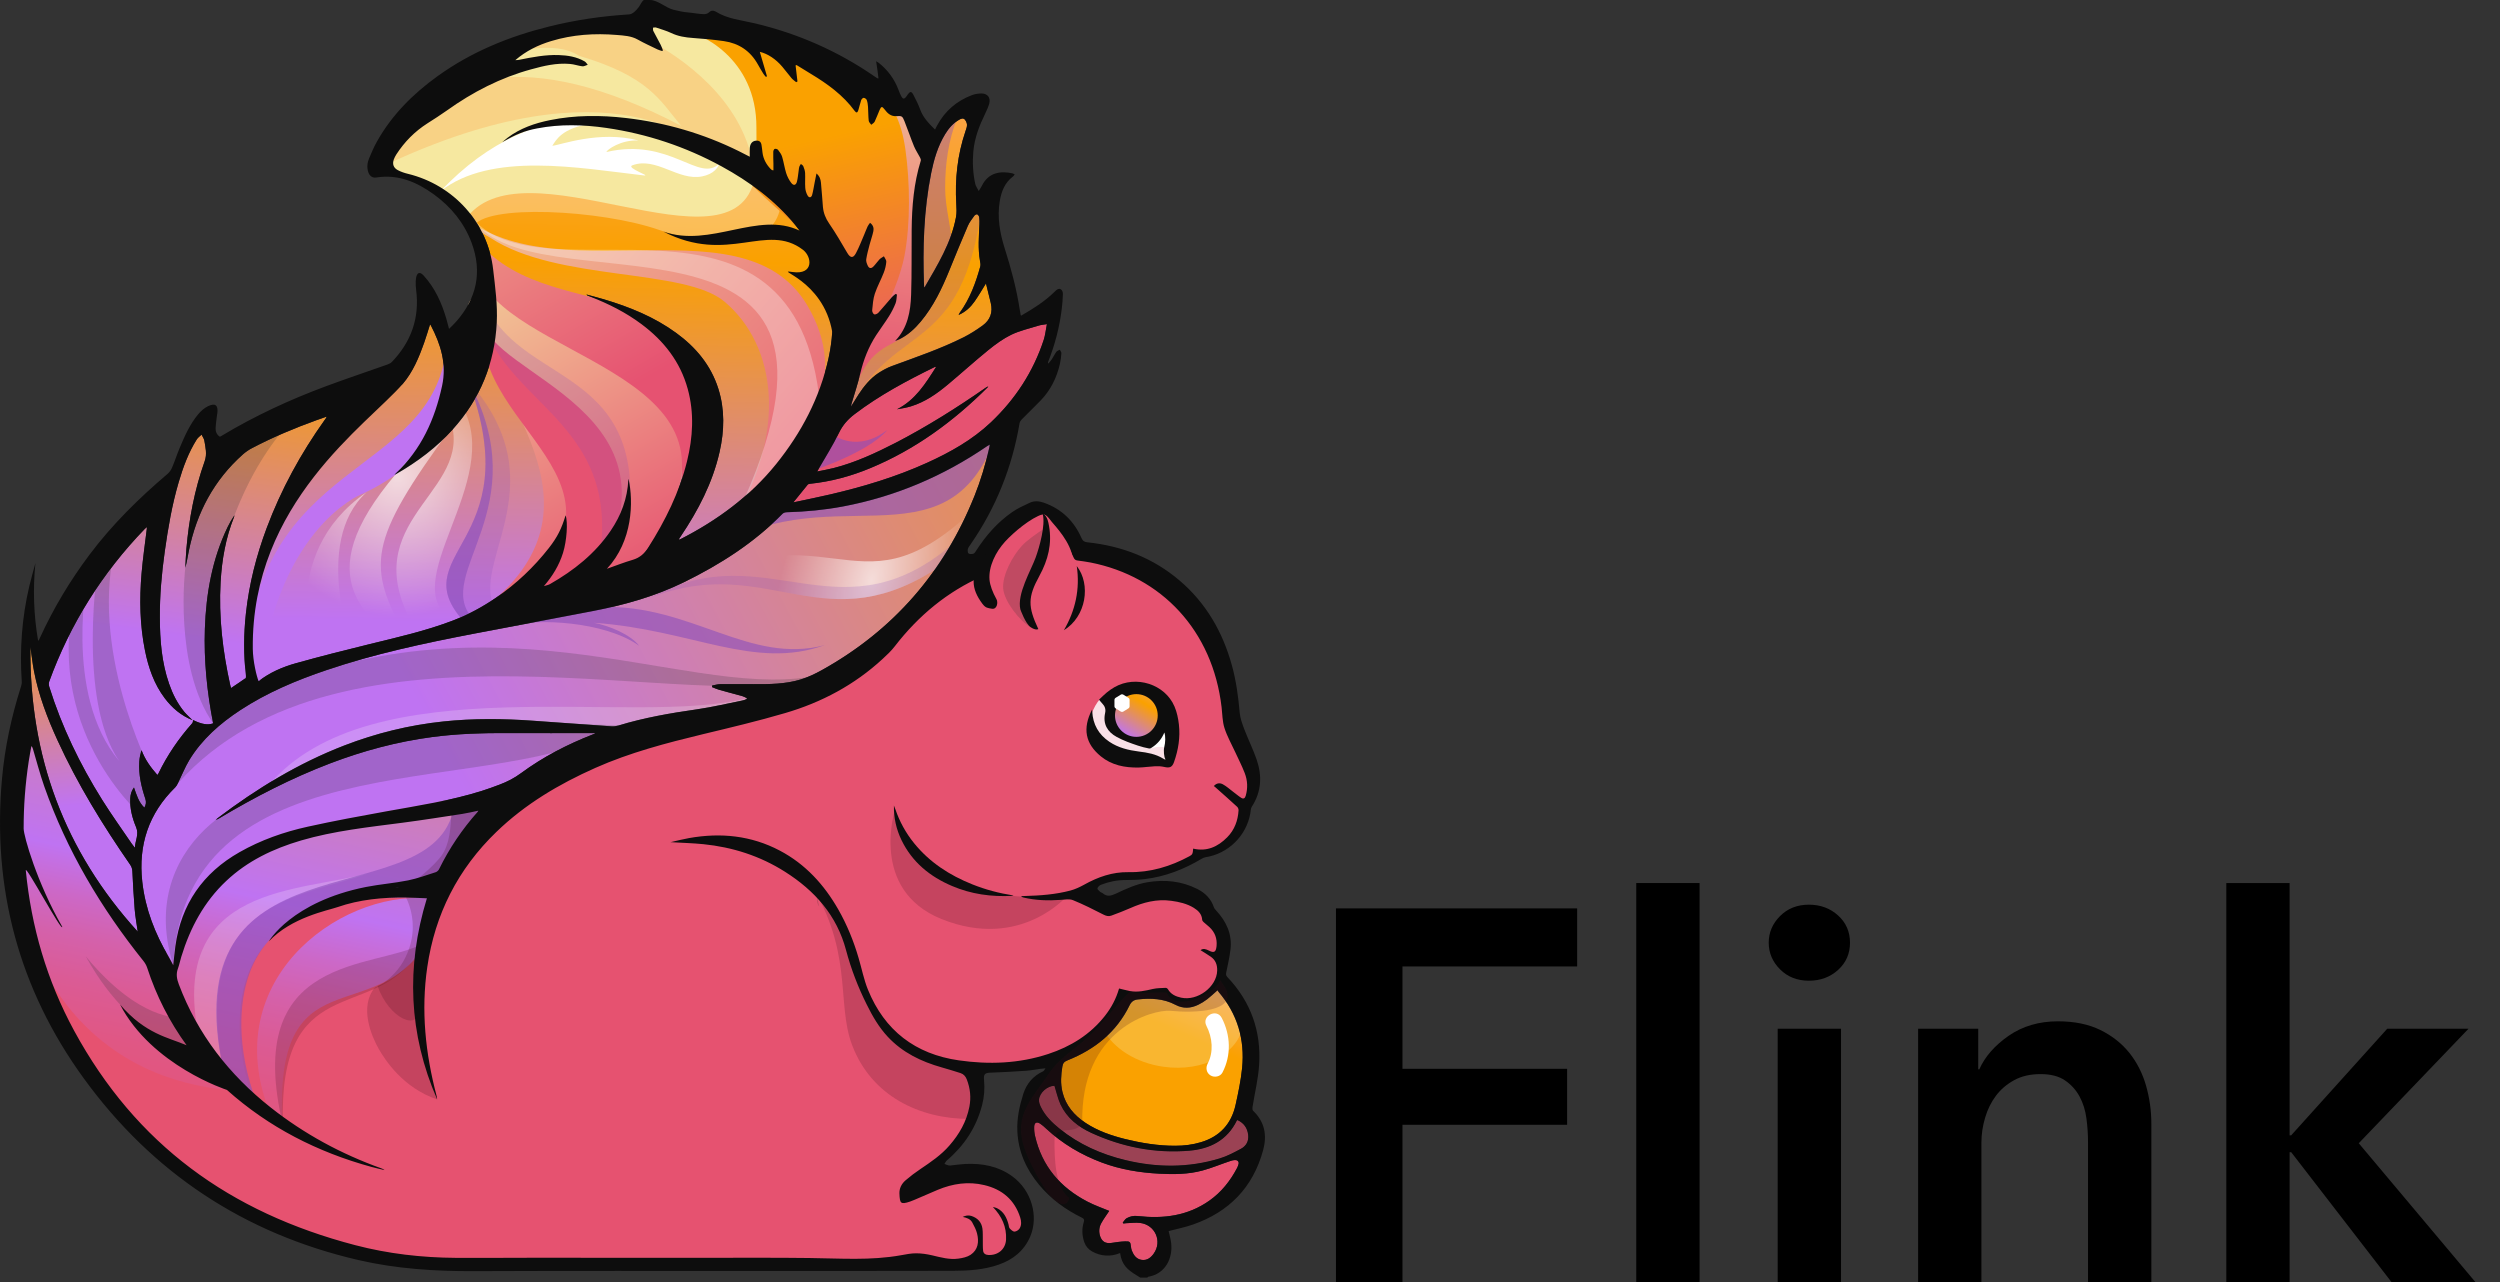 <svg width="78" height="40" viewBox="0 0 78 40" fill="none" xmlns="http://www.w3.org/2000/svg">
<rect x="0" y="0" width="78" height="40" fill="#333333" stroke="none"/>
<g clip-path="url(#clip0_19_492)">
<path d="M25.253 39.491C24.724 39.485 24.196 39.483 23.667 39.483L22.302 39.484C22.302 39.484 18.399 39.483 16.533 39.483C16.24 39.483 15.946 39.484 15.653 39.485C15.359 39.486 15.066 39.487 14.772 39.487C14.588 39.487 14.405 39.486 14.222 39.485C13.112 39.478 12.051 39.345 11.068 39.088C7.156 38.064 4.194 35.743 2.263 32.191C1.338 30.488 0.812 28.582 0.701 26.53C0.651 25.617 0.698 24.681 0.839 23.75C0.856 23.638 0.877 23.527 0.897 23.416L0.942 23.161L1.018 23.236C1.058 23.276 1.071 23.318 1.08 23.349C1.118 23.473 1.154 23.599 1.19 23.724C1.264 23.984 1.342 24.253 1.432 24.511C2.098 26.409 3.108 28.186 4.521 29.949C4.577 30.018 4.619 30.095 4.643 30.17C5.122 31.645 5.955 32.919 7.117 33.96C8.248 34.972 9.604 35.73 11.152 36.217C10.159 35.792 9.24 35.249 8.413 34.597C7.065 33.533 6.093 32.232 5.526 30.729C5.469 30.578 5.421 30.395 5.498 30.193C5.523 30.125 5.541 30.053 5.56 29.982C5.572 29.933 5.584 29.883 5.599 29.834C5.905 28.836 6.369 28.053 7.018 27.442C7.622 26.872 8.392 26.456 9.371 26.168C10.286 25.899 11.24 25.777 12.163 25.66L12.558 25.609C13.075 25.542 13.598 25.462 14.105 25.384L14.409 25.337C14.523 25.32 14.635 25.295 14.752 25.27L15.036 25.21L14.962 25.337C14.956 25.348 14.951 25.357 14.943 25.366C14.464 25.903 14.062 26.5 13.748 27.141C13.721 27.196 13.664 27.246 13.609 27.263C13.541 27.286 13.474 27.308 13.406 27.33C13.191 27.403 12.968 27.475 12.742 27.52C12.499 27.569 12.25 27.604 12.008 27.638C11.815 27.665 11.622 27.692 11.43 27.727C10.784 27.842 10.283 28.05 9.905 28.367C9.988 28.347 10.074 28.335 10.158 28.323C10.275 28.306 10.396 28.288 10.505 28.25C11.101 28.043 11.755 27.946 12.564 27.946L12.673 27.947C12.818 27.948 12.963 27.955 13.11 27.962L13.394 27.974L13.373 28.044C12.793 29.939 12.809 31.798 13.419 33.581C13.164 32.372 13.117 31.249 13.275 30.164C13.517 28.505 14.248 27.075 15.448 25.915C16.258 25.132 17.274 24.475 18.553 23.907C19.665 23.413 20.822 23.117 21.913 22.855L22.119 22.805C22.896 22.618 23.701 22.425 24.48 22.196C25.648 21.854 26.663 21.291 27.498 20.52C27.622 20.405 27.765 20.274 27.876 20.129C28.673 19.097 29.602 18.364 30.715 17.889C30.747 17.875 30.784 17.841 30.807 17.803C31.171 17.208 31.608 16.771 32.143 16.463C32.262 16.395 32.381 16.361 32.496 16.361C32.643 16.361 32.789 16.417 32.932 16.525C32.986 16.567 33.035 16.61 33.078 16.654C33.266 16.843 33.416 17.074 33.552 17.381C33.569 17.418 33.584 17.43 33.625 17.435C33.761 17.453 33.901 17.471 34.04 17.499C36.313 17.949 37.896 19.698 38.171 22.064C38.178 22.128 38.183 22.191 38.188 22.255C38.201 22.405 38.213 22.56 38.258 22.699C38.314 22.876 38.399 23.049 38.482 23.216C38.518 23.29 38.555 23.365 38.59 23.441C38.619 23.506 38.65 23.57 38.681 23.634C38.753 23.786 38.827 23.942 38.888 24.101C38.983 24.344 38.993 24.595 38.921 24.847C38.89 24.955 38.824 24.971 38.788 24.971C38.76 24.971 38.73 24.962 38.7 24.944C38.638 24.903 38.579 24.859 38.521 24.813C38.494 24.79 38.465 24.769 38.437 24.748C38.406 24.724 38.375 24.7 38.345 24.674C38.271 24.617 38.203 24.562 38.127 24.52C38.099 24.505 38.071 24.496 38.043 24.496C38.014 24.496 37.986 24.505 37.961 24.522L38.068 24.617C38.259 24.787 38.45 24.957 38.638 25.13C38.677 25.166 38.703 25.232 38.7 25.286C38.677 25.641 38.553 25.936 38.33 26.163C38.064 26.432 37.785 26.562 37.478 26.562C37.413 26.562 37.346 26.556 37.278 26.544C37.265 26.663 37.24 26.708 37.14 26.761C36.512 27.102 35.9 27.268 35.269 27.268L35.17 27.267C34.74 27.267 34.322 27.389 33.852 27.651C33.691 27.74 33.548 27.802 33.415 27.837C33.011 27.944 32.604 27.984 32.236 28.002C32.394 28.023 32.559 28.034 32.736 28.034C32.85 28.034 32.966 28.029 33.092 28.021L33.164 28.014C33.217 28.009 33.271 28.004 33.323 28.004C33.392 28.004 33.449 28.012 33.497 28.032C33.826 28.167 34.148 28.33 34.449 28.484C34.508 28.514 34.551 28.527 34.59 28.527C34.612 28.527 34.633 28.523 34.655 28.514L34.743 28.481C34.908 28.419 35.078 28.355 35.241 28.283C35.627 28.111 35.959 28.03 36.288 28.03C36.376 28.03 36.464 28.037 36.551 28.049C36.776 28.079 37.039 28.131 37.276 28.277C37.393 28.349 37.549 28.469 37.564 28.693C37.565 28.697 37.572 28.71 37.591 28.727C37.619 28.754 37.649 28.779 37.68 28.804C37.71 28.829 37.742 28.855 37.771 28.883C37.955 29.051 38.036 29.265 38.013 29.518C38.006 29.589 37.99 29.755 37.848 29.755C37.805 29.755 37.755 29.739 37.685 29.703C37.655 29.688 37.628 29.676 37.604 29.669C37.673 29.711 37.74 29.754 37.806 29.799C37.963 29.905 38.04 30.069 38.032 30.285C38.018 30.754 37.523 31.198 37.015 31.198C36.955 31.198 36.895 31.191 36.839 31.179C36.689 31.146 36.503 31.083 36.391 30.889C36.387 30.883 36.374 30.874 36.371 30.874L36.285 30.878C36.183 30.881 36.078 30.886 35.981 30.908L35.952 30.915C35.787 30.953 35.616 30.991 35.442 30.991C35.372 30.991 35.307 30.985 35.244 30.973C35.166 30.958 35.089 30.939 35.01 30.919L34.953 30.906C34.862 31.199 34.717 31.474 34.519 31.725C34.077 32.287 33.487 32.684 32.717 32.936C32.159 33.12 31.559 33.212 30.933 33.212C30.604 33.212 30.258 33.187 29.907 33.137C28.52 32.939 27.552 32.185 27.028 30.896C26.94 30.68 26.881 30.451 26.823 30.229C26.796 30.122 26.767 30.012 26.736 29.905C26.572 29.347 26.365 28.854 26.103 28.396C25.627 27.566 25.039 26.974 24.304 26.587C23.716 26.278 23.073 26.121 22.393 26.121C22.109 26.121 21.811 26.148 21.508 26.202C21.447 26.213 21.386 26.227 21.323 26.24C21.537 26.25 21.741 26.261 21.946 26.281C22.897 26.378 23.763 26.67 24.52 27.149C25.549 27.803 26.182 28.615 26.451 29.631C26.601 30.199 26.816 30.765 27.09 31.312C27.248 31.63 27.449 31.998 27.738 32.308C28.147 32.746 28.675 33.045 29.397 33.248C29.595 33.304 29.791 33.365 29.986 33.427C30.094 33.462 30.169 33.537 30.216 33.657C30.329 33.95 30.357 34.249 30.299 34.545C30.214 34.978 30.008 35.38 29.668 35.773C29.4 36.082 29.067 36.307 28.744 36.525C28.582 36.633 28.43 36.748 28.292 36.867C28.173 36.969 28.112 37.102 28.119 37.242C28.129 37.472 28.146 37.481 28.189 37.481C28.225 37.481 28.282 37.467 28.373 37.438C28.418 37.423 28.463 37.405 28.507 37.385L28.775 37.269C28.928 37.203 29.081 37.137 29.236 37.073C29.571 36.933 29.902 36.861 30.22 36.861C30.389 36.861 30.559 36.882 30.725 36.921C31.319 37.064 31.709 37.417 31.885 37.972C31.932 38.122 31.925 38.25 31.863 38.355C31.823 38.424 31.729 38.482 31.652 38.484C31.58 38.484 31.513 38.42 31.461 38.364C31.432 38.332 31.425 38.291 31.42 38.255C31.417 38.243 31.415 38.23 31.413 38.219C31.36 38.022 31.287 37.893 31.176 37.806C31.373 38.074 31.462 38.361 31.446 38.679C31.429 38.994 31.193 39.214 30.87 39.214C30.857 39.214 30.844 39.214 30.83 39.213C30.708 39.206 30.63 39.139 30.617 39.031C30.608 38.956 30.608 38.878 30.608 38.804C30.608 38.773 30.608 38.742 30.607 38.711C30.606 38.67 30.607 38.631 30.607 38.59C30.607 38.503 30.608 38.422 30.597 38.341C30.572 38.167 30.469 38.05 30.29 37.993C30.277 37.988 30.265 37.985 30.251 37.984C30.306 38.014 30.353 38.057 30.386 38.119C30.452 38.242 30.509 38.354 30.54 38.475C30.62 38.796 30.541 39.047 30.313 39.2C30.194 39.279 30.042 39.308 29.909 39.327C29.854 39.334 29.801 39.337 29.747 39.337C29.548 39.337 29.352 39.29 29.164 39.245L29.068 39.222C28.889 39.181 28.731 39.16 28.578 39.16C28.449 39.16 28.314 39.185 28.183 39.209L28.122 39.22C27.132 39.399 26.241 39.485 25.401 39.485L25.253 39.491Z" fill="#E65270"/>
<path opacity="0.2" d="M33.317 27.929C33.317 27.929 31.857 29.672 29.376 28.674C27.103 27.758 27.931 25.238 27.931 25.238C27.931 25.238 28.334 26.801 29.51 27.393C31.212 28.251 33.317 27.929 33.317 27.929Z" fill="#430A1D"/>
<path opacity="0.2" d="M26.119 28.675C26.436 28.997 26.442 29.326 26.541 29.727C26.728 30.481 26.959 31.136 27.439 31.756C27.901 32.352 28.454 32.774 29.168 33.048C29.786 33.285 30.581 33.215 30.462 34.136L30.255 34.911C28.675 34.911 27.195 34.19 26.591 32.621C26.063 31.245 26.686 29.582 25.083 27.256C25.211 27.413 25.956 28.508 26.119 28.675Z" fill="#430A1D"/>
<g opacity="0.2">
<path d="M25.494 27.992C25.518 28.09 25.54 28.189 25.562 28.288C25.503 28.215 25.472 28.123 25.494 27.992Z" fill="#2B2B2B"/>
</g>
<path d="M7.081 34.004C1.119 33.415 0.418 27.481 0.418 27.481C0.418 27.481 0.094 24.731 0.85 22.033C1.335 26.942 5.273 30.34 5.273 30.34C5.273 30.34 6.138 33.137 7.081 34.004Z" fill="url(#paint0_linear_19_492)"/>
<path opacity="0.2" d="M5.594 31.744C5.594 31.744 4.344 31.863 2.676 29.838C4.284 32.757 6.368 32.816 6.368 32.816L5.594 31.744Z" fill="#2B2B2B"/>
<path d="M8.816 35.152C8.504 29.664 11.725 32.211 13.388 29.3C13.856 26.754 15.259 25.143 15.259 25.143C15.259 25.143 5.283 23.273 5.126 30.548C5.473 32.123 7 33.646 7.956 34.47C7.769 34.048 5.387 27.495 13.319 28.029C10.581 27.796 6.628 30.656 8.513 34.941C8.701 35.078 8.816 35.152 8.816 35.152Z" fill="url(#paint1_linear_19_492)"/>
<path opacity="0.2" d="M11.513 27.238C9.451 28.013 5.949 28.01 6.946 33.272C6.786 33.391 5.989 32.155 6.188 32.275C5.271 27.571 9.389 27.843 11.513 27.238Z" fill="white"/>
<path opacity="0.6" d="M14.124 25.353C16.13 24.56 14.501 26.809 14.216 27.169C13.558 28.001 11.893 27.73 11.005 28.008C10.495 28.168 8.449 28.468 7.771 30.405C7.47 31.263 7.356 32.666 7.998 34.373C7.839 34.494 6.784 33.339 6.984 33.457C5.291 25.897 13.275 28.61 14.124 25.353Z" fill="#8B4FBA"/>
<path d="M34.061 22.266C34.115 22.116 34.209 21.924 34.327 21.81C34.354 21.823 34.383 21.825 34.406 21.839C34.601 21.712 34.91 21.729 35.156 21.729C35.303 21.729 35.517 21.688 35.659 21.743C35.866 21.824 35.842 22.041 35.929 22.206C36.09 22.513 36.59 22.517 36.592 22.952C36.593 23.156 36.644 23.433 36.592 23.634C36.553 23.782 36.387 23.737 36.243 23.737C35.81 23.737 35.377 23.749 34.943 23.749L34.342 23.301C34.181 23.352 34.056 23.016 34.034 22.902C33.998 22.713 33.993 22.453 34.061 22.266Z" fill="#F9E0E7"/>
<path d="M36.066 22.861C36.139 22.831 36.247 22.713 36.293 22.644C36.326 22.595 36.316 22.563 36.387 22.565C36.57 22.57 36.572 22.817 36.562 22.945C36.551 23.109 36.485 23.259 36.461 23.42C36.402 23.405 36.369 23.33 36.302 23.311C36.249 23.296 36.173 23.303 36.117 23.306C36.036 23.309 35.923 23.364 35.85 23.333L36.066 22.861Z" fill="white"/>
<path d="M12.306 14.819C12.333 14.787 12.34 14.778 12.349 14.769C13.145 14.026 13.567 13.088 13.794 12.039C13.943 11.353 13.753 10.747 13.444 10.155C13.438 10.146 13.428 10.136 13.418 10.123C13.356 10.316 13.3 10.505 13.234 10.692C13.072 11.152 12.877 11.597 12.566 11.978C12.442 12.13 7.242 15.011 7.777 21.39C7.781 21.43 7.787 21.467 7.793 21.512C7.889 21.422 7.973 21.329 8.07 21.253C8.416 20.982 8.816 20.81 9.233 20.693C9.996 20.48 10.764 20.285 11.533 20.097C12.408 19.882 13.288 19.684 14.132 19.361C14.609 19.178 15.053 18.938 15.476 18.649C16.108 18.217 16.652 17.7 17.122 17.102C17.395 16.753 17.523 16.487 17.646 16.078C17.724 16.288 17.683 16.876 17.566 17.25C17.445 17.638 17.238 17.976 16.97 18.286C17.034 18.265 17.105 18.255 17.162 18.222C17.906 17.798 18.565 17.276 19.052 16.56C19.378 16.08 19.576 15.555 19.604 14.971C19.605 14.963 19.608 14.954 19.611 14.942C19.766 15.658 19.744 16.878 18.936 17.746C19.221 17.645 19.479 17.544 19.744 17.465C19.962 17.4 20.107 17.272 20.227 17.08C20.758 16.241 21.197 15.361 21.435 14.39C21.619 13.641 21.665 12.889 21.459 12.136C21.225 11.285 20.711 10.629 20.012 10.109C19.526 9.747 18.99 9.479 18.427 9.259C18.393 9.246 18.359 9.233 18.326 9.219C18.321 9.217 18.318 9.21 18.296 9.187C18.491 9.241 18.666 9.286 18.838 9.337C19.644 9.576 20.416 9.889 21.1 10.389C21.71 10.834 22.177 11.39 22.411 12.122C22.619 12.777 22.601 13.438 22.451 14.1C22.232 15.065 21.783 15.925 21.235 16.739C21.218 16.764 21.202 16.789 21.186 16.814C21.184 16.818 21.184 16.825 21.181 16.839C21.204 16.83 21.222 16.825 21.238 16.816C22.384 16.229 23.404 15.479 24.216 14.472C25.004 13.494 25.578 12.405 25.851 11.171C26.194 9.615 25.817 8.233 24.809 7.013C24.172 6.242 23.384 5.658 22.512 5.183C21.387 4.57 20.189 4.169 18.923 3.985C18.202 3.88 17.481 3.86 16.761 3.999C16.365 4.074 16.108 4.178 15.669 4.431C15.725 4.384 15.778 4.334 15.836 4.291C16.23 3.992 16.684 3.837 17.161 3.741C17.949 3.581 18.745 3.583 19.54 3.676C20.771 3.82 21.945 4.161 23.056 4.711C23.165 4.766 23.273 4.821 23.393 4.883C23.393 4.782 23.387 4.694 23.394 4.607C23.404 4.473 23.472 4.396 23.578 4.383C23.679 4.371 23.739 4.408 23.758 4.508C23.774 4.592 23.779 4.678 23.791 4.763C23.818 4.955 23.907 5.118 24.039 5.26C24.052 5.274 24.068 5.287 24.084 5.298C24.092 5.304 24.102 5.303 24.131 5.309C24.131 5.24 24.131 5.176 24.131 5.112C24.128 4.984 24.123 4.855 24.126 4.726C24.127 4.694 24.15 4.644 24.172 4.637C24.202 4.629 24.256 4.644 24.275 4.668C24.326 4.735 24.38 4.807 24.403 4.886C24.453 5.053 24.476 5.228 24.529 5.394C24.563 5.502 24.618 5.608 24.686 5.698C24.761 5.795 24.837 5.774 24.866 5.654C24.892 5.542 24.902 5.426 24.919 5.312C24.925 5.272 24.926 5.232 24.938 5.195C24.948 5.163 24.971 5.137 24.988 5.108C25.014 5.132 25.052 5.149 25.063 5.179C25.09 5.245 25.115 5.317 25.119 5.387C25.127 5.542 25.112 5.698 25.124 5.852C25.129 5.934 25.157 6.022 25.197 6.093C25.242 6.172 25.313 6.163 25.338 6.074C25.373 5.948 25.391 5.817 25.417 5.687C25.434 5.599 25.453 5.512 25.474 5.405C25.578 5.493 25.603 5.592 25.613 5.687C25.64 5.94 25.653 6.194 25.675 6.447C25.692 6.638 25.758 6.805 25.87 6.967C26.074 7.262 26.254 7.575 26.436 7.884C26.53 8.043 26.617 8.058 26.704 7.894C26.804 7.708 26.878 7.51 26.962 7.316C26.999 7.231 27.029 7.144 27.068 7.061C27.086 7.02 27.117 6.986 27.145 6.943C27.244 7.016 27.268 7.11 27.249 7.204C27.22 7.345 27.168 7.483 27.132 7.622C27.092 7.775 27.05 7.927 27.026 8.083C27.017 8.145 27.045 8.22 27.074 8.281C27.114 8.369 27.178 8.38 27.247 8.311C27.317 8.241 27.371 8.156 27.439 8.085C27.478 8.045 27.531 8.02 27.578 7.988C27.604 8.045 27.657 8.105 27.653 8.159C27.643 8.276 27.615 8.394 27.572 8.503C27.486 8.724 27.369 8.934 27.294 9.158C27.24 9.321 27.23 9.499 27.212 9.672C27.207 9.714 27.243 9.788 27.276 9.801C27.311 9.813 27.38 9.778 27.41 9.744C27.552 9.589 27.686 9.424 27.825 9.264C27.859 9.224 27.904 9.196 27.944 9.161C27.958 9.169 27.971 9.174 27.985 9.181C27.971 9.272 27.975 9.37 27.942 9.454C27.886 9.593 27.817 9.731 27.737 9.858C27.611 10.06 27.466 10.25 27.337 10.449C27.098 10.818 26.939 11.221 26.84 11.649C26.768 11.958 26.667 12.259 26.577 12.562C26.567 12.6 26.553 12.636 26.552 12.678C26.63 12.554 26.706 12.427 26.786 12.304C26.955 12.044 27.149 11.806 27.41 11.633C27.542 11.547 27.683 11.47 27.83 11.416C28.586 11.138 29.351 10.879 30.071 10.517C30.276 10.412 30.472 10.287 30.659 10.151C30.895 9.979 30.982 9.74 30.912 9.451C30.862 9.25 30.813 9.049 30.762 8.84C30.64 9.035 30.532 9.223 30.409 9.399C30.286 9.575 30.134 9.724 29.907 9.824C29.927 9.786 29.933 9.769 29.944 9.755C30.261 9.318 30.444 8.82 30.586 8.305C30.6 8.252 30.584 8.188 30.574 8.13C30.509 7.755 30.541 7.378 30.558 7.002C30.561 6.927 30.561 6.849 30.551 6.775C30.547 6.74 30.518 6.697 30.489 6.684C30.469 6.675 30.417 6.703 30.399 6.727C30.327 6.829 30.245 6.93 30.197 7.043C30 7.5 29.811 7.961 29.623 8.421C29.39 8.996 29.126 9.553 28.724 10.033C28.543 10.25 28.336 10.439 28.082 10.571C28.034 10.595 27.982 10.615 27.928 10.633C28.321 10.226 28.409 9.712 28.427 9.186C28.45 8.512 28.436 7.837 28.443 7.163C28.45 6.434 28.51 5.711 28.728 5.008C28.736 4.981 28.722 4.94 28.707 4.912C28.646 4.793 28.568 4.681 28.517 4.557C28.41 4.298 28.321 4.032 28.217 3.771C28.156 3.618 28.135 3.606 27.971 3.618C27.794 3.631 27.688 3.529 27.594 3.404C27.523 3.309 27.493 3.311 27.444 3.422C27.391 3.544 27.348 3.668 27.29 3.788C27.27 3.828 27.22 3.855 27.183 3.888C27.155 3.846 27.108 3.806 27.103 3.762C27.088 3.617 27.092 3.472 27.082 3.327C27.077 3.255 27.067 3.182 27.043 3.115C27.031 3.083 26.983 3.049 26.948 3.046C26.923 3.044 26.879 3.087 26.869 3.119C26.833 3.222 26.812 3.329 26.78 3.433C26.753 3.516 26.716 3.525 26.667 3.457C26.305 2.964 25.822 2.615 25.306 2.304C25.154 2.213 25.004 2.117 24.853 2.025C24.842 2.028 24.832 2.032 24.822 2.035C24.841 2.202 24.861 2.37 24.88 2.537C24.867 2.545 24.853 2.551 24.84 2.558C24.792 2.517 24.737 2.484 24.697 2.436C24.597 2.317 24.506 2.192 24.404 2.073C24.203 1.837 23.95 1.668 23.706 1.612C23.783 1.876 23.857 2.126 23.929 2.377C23.918 2.383 23.906 2.387 23.894 2.393C23.869 2.361 23.84 2.332 23.819 2.298C23.76 2.202 23.701 2.107 23.647 2.008C23.415 1.588 23.057 1.346 22.587 1.278C22.267 1.232 21.943 1.201 21.621 1.179C21.384 1.163 21.158 1.128 20.941 1.024C20.789 0.956 20.627 0.909 20.467 0.856C20.44 0.846 20.405 0.858 20.374 0.86C20.376 0.894 20.369 0.933 20.383 0.961C20.458 1.108 20.54 1.252 20.615 1.399C20.643 1.452 20.661 1.51 20.683 1.566C20.675 1.574 20.668 1.582 20.661 1.59C20.613 1.574 20.563 1.563 20.518 1.541C20.31 1.44 20.099 1.345 19.898 1.232C19.693 1.116 19.467 1.107 19.245 1.088C18.551 1.029 17.865 1.076 17.195 1.279C16.787 1.402 16.41 1.587 16.078 1.874C16.12 1.87 16.163 1.87 16.203 1.862C16.609 1.779 17.014 1.701 17.431 1.714C17.714 1.723 17.991 1.769 18.24 1.913C18.28 1.935 18.305 1.983 18.337 2.019C18.282 2.038 18.223 2.076 18.169 2.069C18.04 2.053 17.913 2.005 17.783 1.995C17.367 1.958 16.968 2.053 16.572 2.163C15.615 2.425 14.748 2.872 13.942 3.448C13.746 3.587 13.542 3.717 13.338 3.847C12.941 4.099 12.619 4.426 12.365 4.821C12.335 4.868 12.307 4.919 12.289 4.971C12.236 5.116 12.275 5.236 12.412 5.308C12.509 5.36 12.618 5.397 12.726 5.423C14.157 5.772 15.223 6.952 15.388 8.411C15.45 8.958 15.526 9.507 15.499 10.062C15.436 11.336 14.98 12.446 14.129 13.394C13.623 13.958 13.025 14.407 12.371 14.784C12.358 14.793 12.344 14.799 12.306 14.819Z" fill="url(#paint2_linear_19_492)"/>
<path opacity="0.2" d="M30.645 6.362C30.037 11.11 27.93 10.035 26.552 12.686C26.476 12.585 26.302 13.396 26.65 11.891C26.997 10.385 27.994 11.065 28.937 9.343C30.131 7.165 29.892 6.97 30.645 6.362Z" fill="#8B4FBA"/>
<path opacity="0.3" d="M24.35 6.451C24.124 7.81 22.203 7.749 20.559 7.172C18.772 6.546 15.061 6.345 14.762 7.092C14.613 7.263 14.314 6.559 14.314 6.559C14.314 6.559 17.133 3.483 21.852 6.729C21.66 6.431 23.548 5.556 23.548 5.556C23.548 5.556 24.116 5.384 24.35 6.451Z" fill="white"/>
<path opacity="0.2" d="M14.572 19.498C14.675 19.753 15.509 19.581 15.588 19.184C14.357 17.79 17.598 15.226 14.608 11.881C16.565 17.042 12.4 17.252 14.572 19.498Z" fill="#8B4FBA"/>
<path opacity="0.6" d="M14.572 19.498C14.675 19.753 14.656 19.68 14.735 19.283C13.503 17.888 16.783 15.853 14.608 11.881C16.565 17.042 12.4 17.252 14.572 19.498Z" fill="#8B4FBA"/>
<path d="M19.059 18.48C24.977 12.253 17.496 13.296 15.058 9.07C15.062 8.997 15.068 8.927 15.068 8.852C15.068 8.265 14.925 7.712 14.677 7.221C16.959 10.605 22.744 7.621 21.62 14.54C21.519 14.896 20.714 18.402 19.059 18.48Z" fill="url(#paint3_linear_19_492)"/>
<path d="M19.059 18.48C16.623 19.675 14.493 19.71 14.594 19.356C19.435 16.071 15.527 12.687 14.616 9.499C14.678 9.241 15.068 9.145 15.068 8.853C15.068 8.822 15.064 8.792 15.063 8.761C15.134 9.078 15.3 9.188 15.46 9.348C17.71 11.617 24.861 12.376 19.059 18.48Z" fill="url(#paint4_linear_19_492)"/>
<path d="M18.296 18.387C22.043 12.791 15.048 11.728 15.099 9.953C14.542 13.603 21.247 15.165 14.947 19.533C14.846 19.887 15.86 19.583 18.296 18.387Z" fill="#E65271"/>
<path d="M28.766 8.666C29.064 9.163 28.733 9.749 28.387 10.299C28.067 10.807 27.294 10.64 26.77 11.864L26.815 10.911C27.396 9.899 26.413 8.506 26.14 7.564C25.675 5.961 25.169 4.481 25.785 2.854C25.827 2.745 25.863 2.625 25.905 2.513C26.212 2.74 26.445 2.967 26.71 3.312C26.884 3.541 26.823 2.721 27.053 2.893C27.222 3.018 27.045 3.598 27.206 3.733C27.387 3.885 27.496 3.002 27.627 3.197C27.932 3.657 28.108 3.365 28.238 3.503C28.355 3.628 28.631 4.59 28.742 4.72C28.851 4.846 28.954 4.976 29.057 5.107C28.995 5.808 28.859 6.594 28.634 7.226C28.421 7.823 28.411 8.072 28.766 8.666Z" fill="url(#paint5_linear_19_492)"/>
<path d="M20.437 1.355C20.455 1.362 20.471 1.365 20.48 1.364C20.644 1.362 20.039 0.6 20.213 0.6C20.507 0.6 20.922 0.904 21.209 0.926C21.816 0.972 22.445 0.959 22.983 1.205C23.499 1.441 23.728 2.174 23.843 2.205C23.959 2.237 23.563 1.358 23.677 1.397C23.87 1.462 24.024 1.557 24.151 1.663C24.659 2.391 24.824 5.998 24.078 5.905C23.295 5.807 25.315 6.182 25.323 6.152C25.998 3.601 24.493 2.033 24.561 2.121C24.65 2.238 24.722 2.33 24.799 2.359C24.959 2.421 24.699 1.744 24.846 1.834C25.312 2.119 25.643 2.32 25.915 2.522C25.923 2.534 25.925 2.562 25.939 2.557C26.139 2.474 27.375 2.183 26.434 6.623C27.863 3.732 26.744 2.598 26.854 2.716C27.361 3.264 27.465 4.601 27.53 5.394C27.592 6.137 27.124 7.832 26.518 8.393C26.091 8.787 26.1 8.299 25.939 7.922C25.676 7.303 25.194 6.804 24.756 6.294C24.429 5.914 24.034 5.637 23.675 5.297C23.284 4.927 23.078 4.41 22.729 4.004C22.417 3.641 22.033 3.352 21.736 2.974C21.403 2.55 21.18 2.065 20.812 1.674C20.695 1.549 20.565 1.455 20.437 1.355Z" fill="#E65271"/>
<path d="M23.177 0.95C24.049 0.947 24.598 1.365 25.32 1.765C25.919 2.098 26.654 2.101 27.16 2.56C27.832 3.169 28.122 3.774 28.249 4.666C28.393 5.682 28.41 6.978 28.218 7.99C28.12 8.51 27.75 9.575 27.361 9.954L26.894 9.657C25.973 7.279 23.197 6.303 22.146 3.965C21.837 3.277 21.72 2.383 21.712 1.631C21.704 0.844 22.541 0.952 23.177 0.95Z" fill="url(#paint6_linear_19_492)"/>
<path d="M14.49 6.894C13.982 6.105 13.178 5.525 12.234 5.314C11.994 5.26 11.564 5.111 11.99 4.598C12.445 3.887 13.1 3.614 13.453 3.353C14.87 2.301 14.284 2.193 15.111 2.098C15.434 2.06 15.348 2.032 15.512 2.098C15.676 2.163 15.386 2.051 15.283 1.983C14.36 1.372 14.427 2.59 14.823 2.327C16.004 1.414 18.723 0.774 19.485 0.904C19.596 0.923 20.363 1.366 20.48 1.364C20.644 1.361 20.038 0.6 20.212 0.6C20.506 0.6 20.921 0.903 21.209 0.925C21.804 0.971 23.613 1.801 23.6 3.985C23.596 4.652 23.637 5.12 23.547 5.555C22.887 8.75 16.21 4.266 14.49 6.894Z" fill="#F6E8A0"/>
<path d="M22.483 4.924C22.174 4.538 20.162 3.841 20.162 3.841C20.162 3.841 16.822 2.69 13.742 5.968C15.316 4.719 18.083 5.243 20.083 5.473C20.348 5.504 19.512 5.238 19.731 5.157C20.474 4.882 21.162 5.652 21.903 5.504C22.248 5.434 22.456 5.247 22.483 4.924Z" fill="white"/>
<path d="M19.921 4.383C18.695 4.06 17.468 4.533 17.232 4.548C17.343 4.381 17.524 3.995 18.433 3.862C18.642 3.832 19.06 3.865 19.28 3.865C19.672 3.864 19.916 3.959 20.263 4.126C20.484 4.232 21.018 4.346 21.188 4.319C21.188 4.319 23.067 4.46 22.445 5.098C21.823 5.735 20.915 4.276 18.922 4.743C18.923 4.678 19.378 4.353 19.921 4.383Z" fill="#F6E8A0"/>
<path d="M18.062 1.74C17.287 1.227 15.931 1.667 15.755 1.664C15.751 1.646 15.762 1.626 15.793 1.606C16.974 0.693 18.724 0.775 19.486 0.905C19.492 0.906 19.5 0.909 19.509 0.912C19.512 0.913 19.518 0.915 19.523 0.917C19.688 0.981 20.227 1.284 20.423 1.351C21.573 2.003 23.388 3.378 23.548 5.556C22.895 5.266 22.426 4.983 22.065 4.708C21.944 4.615 19.198 1.745 11.928 5.194C11.928 5.194 11.726 5.083 11.841 4.823C13.483 2.185 16.48 1.428 21.253 3.926C20.577 3.119 20.248 2.388 18.062 1.74Z" fill="#F8D285"/>
<path d="M22.708 16.565C25.401 13.812 26.498 11.755 25.195 9.54C23.084 5.95 16.584 9.694 13.758 6.072C14.057 6.415 14.694 7.092 15.31 7.426C17.405 8.795 21.349 8.354 22.606 9.413C24.222 10.774 24.635 13.518 22.708 16.565Z" fill="url(#paint7_linear_19_492)"/>
<path d="M13.937 10.81C13.934 10.995 14.357 12.06 14.29 12.305C13.723 14.399 11.265 15.426 11.265 15.426C11.265 15.426 8.513 16.534 8.076 21.597C7.573 21.958 7.643 21.189 7.659 20.847C7.971 14.207 13.495 14.95 13.937 10.81Z" fill="url(#paint8_linear_19_492)"/>
<path d="M23.302 21.782C23.256 21.761 23.213 21.734 23.166 21.72C22.924 21.653 22.681 21.591 22.44 21.522C22.363 21.501 22.291 21.466 22.216 21.438C22.216 21.421 22.217 21.405 22.218 21.389C22.304 21.373 22.39 21.346 22.477 21.345C22.824 21.341 23.171 21.346 23.518 21.346C24.009 21.348 24.501 21.345 24.974 21.202C25.204 21.132 25.429 21.026 25.641 20.908C27.876 19.665 29.455 17.844 30.405 15.474C30.599 14.989 30.748 14.488 30.863 13.979C30.87 13.951 30.873 13.922 30.882 13.873C30.845 13.896 30.821 13.907 30.799 13.921C29.431 14.858 27.938 15.493 26.308 15.802C25.726 15.912 25.137 15.967 24.544 15.984C24.5 15.985 24.443 16.002 24.414 16.032C23.528 16.936 22.481 17.605 21.352 18.16C20.451 18.603 19.499 18.871 18.521 19.061C17.267 19.305 16.009 19.537 14.754 19.778C13.214 20.074 11.681 20.403 10.191 20.907C9.247 21.226 8.331 21.61 7.494 22.159C6.864 22.574 6.303 23.064 5.906 23.715C5.767 23.945 5.668 24.2 5.549 24.442C5.527 24.486 5.503 24.531 5.47 24.564C4.639 25.377 4.312 26.365 4.439 27.512C4.534 28.36 4.838 29.136 5.271 29.866C5.323 29.952 5.366 30.041 5.406 30.117C5.427 29.932 5.443 29.724 5.472 29.519C5.655 28.212 6.329 27.239 7.473 26.589C8.139 26.21 8.857 25.959 9.6 25.795C10.415 25.615 11.238 25.463 12.059 25.314C13.057 25.134 14.06 24.983 15.03 24.678C15.219 24.619 15.405 24.55 15.591 24.48C15.829 24.39 16.052 24.275 16.26 24.121C16.947 23.614 17.701 23.226 18.495 22.916C18.517 22.907 18.538 22.898 18.559 22.89C18.56 22.887 18.56 22.882 18.564 22.873C18.551 22.872 18.539 22.871 18.527 22.871C17.639 22.871 16.749 22.876 15.86 22.871C15.066 22.866 14.273 22.891 13.485 22.995C12.393 23.139 11.337 23.422 10.308 23.814C9.094 24.277 7.945 24.869 6.832 25.534C6.802 25.552 6.771 25.57 6.731 25.576C6.752 25.56 6.772 25.541 6.792 25.525C8.011 24.601 9.309 23.812 10.741 23.258C11.738 22.874 12.768 22.621 13.832 22.509C14.769 22.41 15.706 22.419 16.644 22.487C17.455 22.546 18.266 22.605 19.078 22.661C19.148 22.666 19.224 22.656 19.292 22.636C20.094 22.392 20.915 22.249 21.744 22.131C22.233 22.061 22.716 21.944 23.201 21.847C23.234 21.84 23.266 21.823 23.297 21.81C23.299 21.801 23.3 21.792 23.302 21.782Z" fill="url(#paint9_linear_19_492)"/>
<path opacity="0.2" d="M8.367 24.517C11.544 20.721 19.788 22.711 23.302 21.782C21.077 23.06 19.268 22.839 19.268 22.839C19.268 22.839 11.677 22.001 8.367 24.517Z" fill="white"/>
<path d="M32.663 10.112C32.555 10.131 32.476 10.136 32.403 10.159C32.117 10.249 31.818 10.315 31.55 10.444C31.294 10.568 31.058 10.742 30.836 10.922C30.407 11.271 29.998 11.642 29.575 11.996C29.228 12.285 28.86 12.543 28.422 12.677C28.281 12.72 28.134 12.745 27.986 12.769C28.557 12.482 28.877 11.969 29.208 11.444C29.18 11.449 29.17 11.448 29.162 11.451C28.292 11.877 27.439 12.332 26.664 12.921C26.457 13.079 26.294 13.258 26.177 13.503C25.991 13.891 25.755 14.257 25.541 14.632C25.532 14.649 25.521 14.665 25.495 14.71C25.683 14.671 25.847 14.644 26.008 14.603C26.69 14.429 27.325 14.133 27.948 13.813C28.92 13.309 29.846 12.727 30.744 12.103C30.771 12.084 30.799 12.066 30.835 12.055C30.827 12.066 30.82 12.079 30.811 12.088C29.745 13.151 28.549 14.026 27.152 14.606C26.548 14.858 25.922 15.026 25.27 15.094C25.246 15.097 25.214 15.105 25.2 15.121C25.055 15.297 24.913 15.475 24.753 15.673C25.151 15.588 25.525 15.513 25.897 15.427C26.937 15.185 27.957 14.878 28.932 14.435C29.651 14.108 30.337 13.724 30.915 13.177C31.677 12.455 32.237 11.601 32.565 10.6C32.613 10.453 32.627 10.294 32.663 10.112Z" fill="#E65271"/>
<path opacity="0.6" d="M14.663 19.774C14.972 19.67 15.323 19.542 15.698 19.398C20.121 18.019 21.582 16.869 21.582 16.869L26.024 13.581C26.024 13.581 26.75 14.137 27.689 13.41C27.049 14.178 25.084 14.777 25.084 14.777C25.084 14.777 24.994 15.381 24.353 15.851C26.101 15.257 29.038 15.427 31.076 13.592C29.535 17.951 25.708 14.628 22.009 17.339C21.582 17.596 15.94 19.038 18.744 18.939C21.547 18.84 23.394 20.753 25.736 20.126C23.538 20.923 21.596 19.646 18.534 19.431C19.01 19.526 19.663 19.789 19.941 20.148C18.831 19.355 16.659 19.319 16.143 19.5C15.674 19.559 15.181 19.648 14.663 19.774Z" fill="#8B4FBA"/>
<path opacity="0.2" d="M25.27 21.118C22.048 22.398 10.661 18.691 5.549 24.442C5.549 24.442 5.166 24.271 7.202 21.989C15.207 18.162 21.165 21.78 25.27 21.118Z" fill="#2B2B2B"/>
<path opacity="0.7" d="M30.251 16.02C31.204 15.484 30.43 16.795 29.477 17.569C25.725 20.189 24.028 17.207 20.306 18.642C26 15.504 26.558 19.415 30.251 16.02Z" fill="url(#paint10_radial_19_492)"/>
<path opacity="0.2" d="M29.96 16.764C30.913 16.228 30.43 16.795 29.477 17.569C25.725 20.19 24.028 17.208 20.306 18.643C23.97 16.604 26.267 20.159 29.96 16.764Z" fill="#8B4FBA"/>
<path opacity="0.7" d="M11.434 15.359C9.698 16.948 11.059 20.427 11.059 20.427L9.823 20.692C9.823 20.692 8.576 17.328 11.434 15.359Z" fill="url(#paint11_radial_19_492)"/>
<path opacity="0.7" d="M14.43 12.694C15.738 15.022 12.268 18.225 14.132 19.359C14.102 19.512 13.066 20.031 13.115 19.881C10.815 16.353 14.608 15.511 14.11 13.306C11.45 16.933 11.422 17.651 12.714 19.948C12.698 19.961 12.556 20.146 12.415 20.04C10.394 18.526 9.826 16.824 14.43 12.694Z" fill="url(#paint12_radial_19_492)"/>
<path opacity="0.2" d="M18.705 17.426C18.788 18.516 19.55 16.745 19.665 15.522C19.764 10.947 15.125 12.053 14.913 8.351C14.462 12.562 19.482 12.47 18.705 17.426Z" fill="#8B4FBA"/>
<path opacity="0.3" d="M23.203 15.611C23.285 16.701 25.475 13.895 25.591 12.672C24.856 4.822 16.776 9.596 14.664 6.704C16.408 9.872 27.702 5.465 23.203 15.611Z" fill="white"/>
<path d="M37.987 30.897C37.869 31.001 37.771 31.095 37.664 31.177C37.578 31.243 37.484 31.301 37.387 31.349C37.151 31.463 36.913 31.478 36.674 31.351C36.302 31.154 35.903 31.139 35.496 31.184C35.377 31.196 35.3 31.253 35.245 31.363C34.837 32.203 34.157 32.742 33.306 33.083C33.209 33.122 33.163 33.167 33.146 33.273C33.102 33.54 33.084 33.803 33.148 34.069C33.251 34.495 33.516 34.801 33.872 35.036C34.246 35.282 34.663 35.428 35.093 35.535C35.611 35.663 36.135 35.75 36.669 35.748C36.941 35.748 37.21 35.716 37.471 35.637C38.055 35.461 38.415 35.071 38.548 34.481C38.634 34.099 38.715 33.712 38.754 33.322C38.843 32.43 38.604 31.63 38.015 30.943C38.004 30.93 37.997 30.913 37.987 30.897Z" fill="url(#paint13_linear_19_492)"/>
<path opacity="0.3" d="M36.3 30.963C36.344 31.231 36.847 31.303 37.08 31.296C37.492 31.282 37.758 31.042 38.025 30.731C38.068 30.68 38.101 30.63 38.131 30.579C38.596 30.95 38.856 31.452 38.785 31.965C38.658 32.869 37.545 33.458 36.3 33.283C35.439 33.162 34.74 32.706 34.434 32.138C34.661 31.847 34.751 31.477 35.05 31.226C35.343 30.982 35.92 30.946 36.3 30.963Z" fill="#F6E8A0"/>
<path d="M6.026 22.467C6.296 22.6 6.483 22.629 6.65 22.569C6.458 21.591 6.358 20.605 6.392 19.613C6.43 18.514 6.62 17.445 7.102 16.444C7.163 16.316 7.234 16.193 7.317 16.076C7.312 16.095 7.309 16.115 7.301 16.133C7.042 16.785 6.922 17.464 6.883 18.162C6.821 19.25 6.949 20.32 7.184 21.379C7.19 21.405 7.198 21.43 7.208 21.468C7.362 21.364 7.512 21.266 7.658 21.162C7.675 21.149 7.676 21.102 7.672 21.072C7.597 20.428 7.602 19.785 7.672 19.142C7.771 18.223 7.998 17.337 8.321 16.474C8.772 15.269 9.383 14.151 10.129 13.105C10.146 13.081 10.164 13.057 10.18 13.032C10.184 13.027 10.184 13.02 10.189 13C10.08 13.038 9.978 13.073 9.876 13.11C9.19 13.359 8.517 13.639 7.869 13.979C7.768 14.031 7.67 14.098 7.584 14.173C6.673 14.98 6.135 16.001 5.892 17.185C5.856 17.361 5.83 17.54 5.781 17.717C5.792 17.521 5.797 17.324 5.815 17.127C5.896 16.193 6.071 15.276 6.386 14.39C6.466 14.166 6.41 13.963 6.376 13.751C6.365 13.686 6.319 13.625 6.288 13.562C6.238 13.611 6.176 13.652 6.139 13.71C5.88 14.122 5.714 14.574 5.577 15.038C5.367 15.748 5.243 16.478 5.14 17.211C5.044 17.895 4.983 18.583 4.987 19.275C4.99 19.975 5.044 20.669 5.276 21.337C5.387 21.654 5.536 21.952 5.751 22.212C5.827 22.305 5.922 22.384 6.007 22.471C6.014 22.469 6.02 22.468 6.026 22.467Z" fill="url(#paint14_linear_19_492)"/>
<path opacity="0.2" d="M9.198 13.025C9.198 13.025 7.459 13.27 6.726 14.466C5.992 15.661 5.781 17.717 5.781 17.717C5.781 17.717 5.406 20.783 6.65 22.568C5.862 16.021 9.198 13.025 9.198 13.025Z" fill="#2B2B2B"/>
<path d="M6.026 22.467C6.02 22.468 6.014 22.469 6.008 22.47C5.649 22.33 5.369 22.088 5.14 21.785C4.806 21.343 4.631 20.832 4.523 20.297C4.362 19.5 4.348 18.695 4.417 17.888C4.456 17.428 4.523 16.969 4.579 16.511C4.581 16.495 4.581 16.479 4.583 16.445C4.555 16.47 4.535 16.483 4.519 16.5C3.189 17.879 2.189 19.467 1.534 21.269C1.517 21.316 1.522 21.379 1.537 21.428C1.928 22.677 2.493 23.846 3.186 24.953C3.479 25.421 3.801 25.869 4.111 26.325C4.135 26.361 4.163 26.394 4.208 26.451C4.219 26.222 4.341 26.036 4.247 25.811C4.126 25.524 4.048 25.223 4.064 24.905C4.071 24.788 4.099 24.678 4.18 24.57C4.261 24.8 4.324 25.026 4.504 25.2C4.557 25.105 4.567 25.023 4.534 24.922C4.408 24.547 4.321 24.165 4.345 23.766C4.353 23.644 4.38 23.524 4.414 23.401C4.523 23.7 4.703 23.945 4.911 24.18C4.924 24.162 4.935 24.15 4.941 24.136C5.219 23.561 5.576 23.039 6 22.563C6.019 22.54 6.018 22.499 6.026 22.467Z" fill="url(#paint15_linear_19_492)"/>
<path opacity="0.2" d="M4.681 24C4.681 24 2.725 20.173 3.64 16.886C3.754 16.796 3.457 17.028 3.103 17.436C3.049 17.497 2.393 21.837 3.724 23.751C1.935 21.628 2.782 17.836 2.707 17.947C2.547 18.183 2.403 18.444 2.308 18.717C1.394 23.002 4.556 25.581 4.556 25.581L4.681 24Z" fill="#2B2B2B"/>
<path d="M34.608 37.779C34.528 37.902 34.434 38.026 34.36 38.162C34.291 38.285 34.278 38.426 34.323 38.566C34.379 38.738 34.494 38.804 34.673 38.779C34.817 38.757 34.961 38.735 35.105 38.73C35.258 38.725 35.269 38.746 35.286 38.895C35.291 38.934 35.296 38.975 35.31 39.011C35.368 39.158 35.454 39.286 35.625 39.308C35.791 39.33 35.908 39.237 35.998 39.109C36.266 38.73 36.044 38.217 35.578 38.155C35.434 38.136 35.284 38.16 35.136 38.163C35.107 38.165 35.079 38.17 35.05 38.172C35.044 38.164 35.036 38.154 35.029 38.146C35.069 38.1 35.1 38.038 35.15 38.009C35.256 37.949 35.37 37.924 35.5 37.939C36.297 38.03 37.057 37.936 37.733 37.458C38.108 37.193 38.385 36.844 38.597 36.44C38.598 36.437 38.601 36.434 38.602 36.431C38.629 36.358 38.683 36.268 38.611 36.212C38.568 36.18 38.472 36.194 38.408 36.215C38.111 36.313 37.822 36.437 37.52 36.519C37.08 36.639 36.624 36.643 36.171 36.618C35.559 36.586 34.957 36.488 34.379 36.271C33.731 36.028 33.147 35.684 32.639 35.212C32.581 35.157 32.522 35.103 32.456 35.059C32.346 34.986 32.27 35.022 32.266 35.156C32.263 35.25 32.272 35.348 32.294 35.441C32.511 36.386 33.084 37.051 33.932 37.49C34.154 37.606 34.392 37.688 34.608 37.779Z" fill="#E65270"/>
<path d="M0.949 20.183C0.915 23.594 2.012 26.554 4.297 29.067C4.265 28.836 4.222 28.604 4.202 28.373C4.17 27.978 4.149 27.583 4.13 27.186C4.126 27.105 4.106 27.042 4.06 26.977C3.205 25.743 2.42 24.466 1.795 23.098C1.477 22.404 1.205 21.691 1.06 20.938C1.013 20.695 0.987 20.448 0.949 20.183Z" fill="url(#paint16_linear_19_492)"/>
<path d="M28.846 8.966C29.255 8.259 29.677 7.578 29.827 6.776C29.852 6.641 29.844 6.499 29.836 6.36C29.791 5.587 29.872 4.831 30.122 4.094C30.145 4.029 30.172 3.96 30.17 3.894C30.169 3.839 30.14 3.775 30.103 3.731C30.056 3.676 29.993 3.696 29.933 3.73C29.74 3.839 29.6 4 29.487 4.186C29.259 4.561 29.137 4.977 29.052 5.401C28.82 6.565 28.785 7.741 28.83 8.924C28.831 8.93 28.835 8.936 28.846 8.966Z" fill="url(#paint17_linear_19_492)"/>
<path opacity="0.4" d="M29.087 4.459C29.161 4.301 29.467 3.955 29.59 3.855L29.866 3.679C29.589 4.388 29.489 5.109 29.489 5.864C29.489 6.5 29.685 7.09 29.716 7.723C29.741 8.245 29.514 8.507 29.243 8.931C29.121 9.122 28.954 9.535 28.689 9.537C28.566 9.235 28.586 8.858 28.583 8.535C28.58 8.149 28.518 7.772 28.533 7.382C28.562 6.646 28.959 4.73 29.087 4.459Z" fill="#8B4FBA"/>
<path d="M38.608 34.946C38.596 34.955 38.592 34.957 38.591 34.959C38.29 35.577 37.756 35.847 37.109 35.902C36.042 35.992 35.018 35.792 34.047 35.346C33.637 35.157 33.286 34.883 33.089 34.463C33.004 34.281 32.963 34.078 32.899 33.878C32.687 33.877 32.435 34.087 32.418 34.313C32.412 34.386 32.443 34.468 32.476 34.537C32.611 34.815 32.826 35.025 33.061 35.215C33.666 35.703 34.357 36.01 35.108 36.192C36.093 36.43 37.078 36.437 38.053 36.142C38.284 36.072 38.502 35.955 38.717 35.841C38.882 35.752 38.967 35.6 38.942 35.403C38.916 35.19 38.805 35.037 38.608 34.946Z" fill="#E65270"/>
<path opacity="0.4" d="M38.608 34.946C38.596 34.955 38.592 34.957 38.591 34.959C38.29 35.577 37.756 35.847 37.109 35.902C36.042 35.992 35.018 35.792 34.047 35.346C33.637 35.157 33.286 34.883 33.089 34.463C33.004 34.281 32.963 34.078 32.899 33.878C32.687 33.877 32.435 34.087 32.418 34.313C32.412 34.386 32.443 34.468 32.476 34.537C32.611 34.815 32.826 35.025 33.061 35.215C33.666 35.703 34.357 36.01 35.108 36.192C36.093 36.43 37.078 36.437 38.053 36.142C38.284 36.072 38.502 35.955 38.717 35.841C38.882 35.752 38.967 35.6 38.942 35.403C38.916 35.19 38.805 35.037 38.608 34.946Z" fill="#2B2B2B"/>
<path d="M27.89 25.132C27.883 25.514 27.963 25.873 28.128 26.214C28.461 26.899 29.01 27.347 29.699 27.641C30.299 27.898 30.929 27.985 31.578 27.951C31.587 27.951 31.595 27.947 31.623 27.939C31.169 27.869 30.746 27.756 30.337 27.592C29.629 27.31 29.005 26.907 28.52 26.308C28.26 25.987 28.064 25.63 27.931 25.238C27.919 25.202 27.904 25.167 27.89 25.132Z" fill="#0D0D0D"/>
<path d="M33.193 19.663C33.892 19.237 34.042 18.234 33.595 17.661C33.7 18.377 33.555 19.042 33.193 19.663Z" fill="#0D0D0D"/>
<path d="M34.345 23.597C34.687 23.877 35.098 23.955 35.527 23.947C35.699 23.943 35.869 23.915 36.04 23.907C36.133 23.902 36.23 23.908 36.321 23.928C36.494 23.968 36.571 23.941 36.63 23.775C36.764 23.397 36.827 23.005 36.782 22.606C36.76 22.414 36.72 22.218 36.644 22.042C36.346 21.345 35.442 21.058 34.773 21.439C34.687 21.488 34.606 21.545 34.529 21.608C34.447 21.674 34.374 21.751 34.289 21.83C34.327 21.874 34.358 21.916 34.393 21.952C34.474 22.035 34.505 22.133 34.48 22.243C34.404 22.59 34.553 22.836 34.842 22.993C35.049 23.106 35.275 23.187 35.5 23.262C35.616 23.302 35.735 23.33 35.856 23.354C35.893 23.353 35.909 23.347 35.938 23.323C36.118 23.207 36.247 23.054 36.327 22.854C36.37 22.972 36.361 23.168 36.324 23.314C36.3 23.404 36.315 23.625 36.361 23.689C36.358 23.693 36.354 23.697 36.352 23.701C36.33 23.69 36.309 23.68 36.289 23.667C36.057 23.525 35.798 23.48 35.534 23.448C35.208 23.406 34.89 23.331 34.612 23.143C34.277 22.917 34.098 22.602 34.078 22.197C34.078 22.185 34.076 22.173 34.072 22.14C33.769 22.731 33.861 23.2 34.345 23.597Z" fill="#0D0D0D"/>
<path d="M34.788 22.323C34.788 22.692 35.087 22.99 35.454 22.99C35.823 22.99 36.121 22.692 36.121 22.323C36.121 21.955 35.823 21.657 35.454 21.657C35.087 21.657 34.788 21.955 34.788 22.323Z" fill="url(#paint18_linear_19_492)"/>
<g clip-path="url(#clip1_19_492)">
<path d="M35.007 22.212C35.022 22.212 35.036 22.208 35.049 22.2L35.206 22.102C35.23 22.088 35.243 22.062 35.243 22.035V21.839C35.243 21.811 35.23 21.786 35.206 21.772L35.049 21.674C35.036 21.666 35.022 21.662 35.007 21.662C34.993 21.662 34.978 21.666 34.966 21.674L34.808 21.772C34.785 21.786 34.771 21.811 34.771 21.839V22.035C34.771 22.062 34.785 22.088 34.808 22.102L34.966 22.2C34.978 22.208 34.993 22.212 35.007 22.212Z" fill="white"/>
</g>
<path d="M37.768 33.553C37.886 33.627 38.07 33.595 38.139 33.466C38.422 32.925 38.397 32.295 38.118 31.758C37.959 31.45 37.481 31.698 37.64 32.005C37.83 32.373 37.869 32.824 37.68 33.184C37.612 33.313 37.636 33.472 37.768 33.553Z" fill="white"/>
<path opacity="0.2" d="M8.83 35.11C8.662 30.291 11.632 31.858 12.954 29.824C13.062 29.698 13.125 29.555 13.174 29.445C11.691 30.262 7.532 29.716 8.83 35.11Z" fill="#430A1D"/>
<path opacity="0.2" d="M6.567 25.716C10.647 22.204 18.702 22.587 19.292 22.637C15.913 25.047 5.777 22.781 5.406 30.116C4.748 28.033 5.595 26.553 6.567 25.716Z" fill="#2B2B2B"/>
<path opacity="0.2" d="M13.089 29.636C13.089 29.636 13.088 30.701 13.089 31.453C13.089 32.205 12.144 31.795 11.779 30.762C12.69 30.405 13.089 29.636 13.089 29.636Z" fill="#430A1D"/>
<path opacity="0.2" d="M12.584 29.993C13.267 28.787 12.565 27.744 12.456 27.7C12.844 27.679 13.59 26.951 13.767 26.708C14.045 26.329 14.062 25.777 14.085 25.326C14.636 25.302 15.024 24.964 15.526 24.844C15.099 25.244 14.521 25.716 14.262 26.254C14.031 26.732 13.837 27.283 13.682 27.791C13.555 28.208 13.438 28.621 13.36 29.051C13.302 29.371 13.113 29.802 13.147 30.114C13.147 30.114 13.077 32.918 13.639 34.303C12.575 33.941 12.016 33.072 11.822 32.735C11.602 32.355 11.189 31.409 11.701 30.806C12.032 30.685 12.394 30.328 12.584 29.993Z" fill="#430A1D"/>
<path d="M2.608 33.637C4.752 36.591 7.62 38.489 11.184 39.314C12.371 39.589 13.579 39.665 14.797 39.66C17.777 39.647 20.756 39.654 23.735 39.654C25.739 39.653 27.743 39.654 29.747 39.649C30.224 39.648 30.7 39.617 31.156 39.458C31.603 39.303 31.948 39.029 32.141 38.585C32.416 37.944 32.181 37.137 31.586 36.703C31.15 36.384 30.649 36.292 30.122 36.315C29.98 36.322 29.838 36.344 29.697 36.358C29.665 36.362 29.63 36.369 29.599 36.362C29.553 36.353 29.511 36.33 29.467 36.313C29.492 36.277 29.51 36.232 29.543 36.205C30.087 35.742 30.462 35.171 30.642 34.477C30.707 34.225 30.727 33.969 30.703 33.711C30.701 33.69 30.7 33.67 30.699 33.651C30.694 33.517 30.739 33.476 30.872 33.469C31.261 33.452 31.651 33.436 32.039 33.406C32.225 33.391 32.408 33.346 32.618 33.332C32.593 33.364 32.575 33.412 32.543 33.426C32.232 33.57 32.029 33.809 31.927 34.129C31.808 34.505 31.724 34.889 31.741 35.287C31.768 35.931 32.018 36.485 32.426 36.973C32.792 37.411 33.244 37.741 33.754 37.991C33.82 38.023 33.837 38.052 33.815 38.126C33.749 38.336 33.757 38.549 33.831 38.76C33.876 38.888 33.959 38.981 34.077 39.047C34.345 39.197 34.654 39.218 34.947 39.095C34.955 39.137 34.962 39.184 34.972 39.225C35.057 39.546 35.264 39.673 35.576 39.861C35.649 39.861 35.722 39.861 35.794 39.861C35.803 39.861 35.812 39.838 35.821 39.836C36.371 39.744 36.602 39.241 36.538 38.764C36.522 38.642 36.486 38.521 36.462 38.41C36.712 38.344 36.969 38.293 37.214 38.208C38.346 37.813 39.094 37.049 39.41 35.885C39.537 35.419 39.459 35.002 39.097 34.656C39.075 34.633 39.072 34.579 39.078 34.542C39.148 34.102 39.257 33.665 39.285 33.222C39.353 32.171 39.023 31.25 38.293 30.483C38.25 30.438 38.247 30.399 38.258 30.344C38.306 30.108 38.361 29.873 38.39 29.635C38.45 29.155 38.267 28.756 37.946 28.41C37.918 28.379 37.887 28.345 37.873 28.307C37.784 28.04 37.599 27.858 37.354 27.735C36.861 27.487 36.339 27.436 35.8 27.526C35.447 27.585 35.126 27.734 34.807 27.885C34.666 27.951 34.537 27.984 34.407 27.87C34.385 27.851 34.35 27.847 34.33 27.829C34.294 27.795 34.233 27.747 34.24 27.719C34.249 27.675 34.301 27.625 34.346 27.607C34.594 27.509 34.851 27.457 35.119 27.457C35.321 27.457 35.523 27.451 35.723 27.427C36.359 27.35 36.943 27.121 37.491 26.794C37.527 26.772 37.568 26.753 37.609 26.746C38.317 26.638 38.886 26.081 39.01 25.377C39.022 25.305 39.021 25.224 39.058 25.167C39.358 24.703 39.382 24.21 39.209 23.704C39.099 23.383 38.946 23.076 38.825 22.76C38.761 22.59 38.695 22.415 38.679 22.238C38.635 21.736 38.568 21.239 38.434 20.754C38.146 19.719 37.634 18.822 36.811 18.119C35.981 17.409 35.008 17.035 33.929 16.92C33.834 16.911 33.784 16.88 33.742 16.786C33.507 16.252 33.12 15.877 32.562 15.682C32.417 15.632 32.273 15.621 32.137 15.682C31.943 15.772 31.745 15.861 31.571 15.984C31.116 16.301 30.756 16.714 30.457 17.18C30.434 17.216 30.407 17.262 30.373 17.274C30.326 17.289 30.256 17.294 30.22 17.269C30.193 17.25 30.186 17.175 30.197 17.13C30.21 17.078 30.25 17.032 30.281 16.986C31.073 15.841 31.578 14.58 31.81 13.206C31.817 13.163 31.848 13.116 31.88 13.084C32.075 12.886 32.276 12.694 32.469 12.494C32.778 12.175 32.967 11.79 33.068 11.361C33.094 11.249 33.107 11.134 33.115 11.019C33.117 10.984 33.083 10.947 33.066 10.911C33.029 10.933 32.98 10.946 32.958 10.977C32.905 11.049 32.868 11.131 32.819 11.206C32.787 11.255 32.745 11.297 32.707 11.344C32.696 11.316 32.698 11.301 32.704 11.286C32.912 10.758 33.056 10.214 33.125 9.65C33.145 9.493 33.158 9.334 33.162 9.176C33.165 9.061 33.089 8.988 33.012 9.019C32.971 9.036 32.935 9.07 32.904 9.102C32.595 9.407 32.232 9.634 31.86 9.848C31.851 9.837 31.845 9.832 31.845 9.826C31.835 9.77 31.824 9.715 31.816 9.66C31.716 9.009 31.545 8.375 31.346 7.747C31.195 7.268 31.109 6.778 31.193 6.272C31.243 5.971 31.35 5.698 31.605 5.507C31.625 5.492 31.637 5.469 31.66 5.443C31.63 5.428 31.612 5.413 31.591 5.409C31.222 5.328 30.84 5.375 30.633 5.799C30.61 5.846 30.579 5.889 30.536 5.96C30.489 5.867 30.443 5.806 30.428 5.739C30.355 5.405 30.337 5.066 30.368 4.724C30.407 4.302 30.556 3.916 30.74 3.54C30.787 3.442 30.832 3.342 30.863 3.239C30.917 3.051 30.813 2.913 30.617 2.916C30.519 2.918 30.417 2.933 30.327 2.967C29.844 3.149 29.477 3.467 29.233 3.924C29.213 3.961 29.195 3.998 29.173 4.042C28.98 3.854 28.803 3.671 28.711 3.42C28.652 3.259 28.575 3.104 28.495 2.953C28.437 2.845 28.394 2.848 28.323 2.946C28.304 2.973 28.287 3.002 28.267 3.027C28.213 3.092 28.171 3.093 28.128 3.019C28.09 2.954 28.062 2.882 28.036 2.812C27.91 2.472 27.704 2.19 27.421 1.964C27.402 1.949 27.38 1.938 27.335 1.91C27.352 2.018 27.365 2.101 27.376 2.185C27.388 2.271 27.398 2.356 27.409 2.447C27.383 2.443 27.375 2.444 27.37 2.441C27.343 2.423 27.315 2.405 27.288 2.386C26.144 1.595 24.894 1.046 23.542 0.726C23.13 0.628 22.698 0.593 22.326 0.359C22.318 0.354 22.307 0.351 22.298 0.347C22.225 0.318 22.171 0.334 22.114 0.391C22.077 0.427 22.012 0.443 21.961 0.442C21.795 0.438 21.631 0.402 21.466 0.388C21.315 0.376 21.16 0.341 21.014 0.305C20.765 0.242 20.523 8.22939e-06 20.278 8.22939e-06C20.219 8.22939e-06 20.159 8.22939e-06 20.099 8.22939e-06C20.042 8.22939e-06 19.975 0.164 19.929 0.222C19.848 0.323 19.748 0.442 19.621 0.45C18.779 0.502 17.946 0.624 17.126 0.829C15.878 1.139 14.705 1.619 13.654 2.375C12.886 2.928 12.228 3.584 11.761 4.416C11.665 4.585 11.59 4.766 11.514 4.945C11.457 5.083 11.443 5.228 11.491 5.373C11.531 5.491 11.62 5.557 11.741 5.538C12.427 5.43 13.008 5.681 13.544 6.07C14.076 6.458 14.482 6.954 14.714 7.575C15.055 8.493 14.87 9.314 14.227 10.041C14.162 10.115 14.089 10.182 14.01 10.261C13.98 10.15 13.956 10.049 13.926 9.947C13.781 9.451 13.573 8.987 13.22 8.6C13.014 8.374 12.933 8.641 12.984 9.05C13.095 9.919 12.829 10.667 12.224 11.295C12.187 11.333 12.131 11.357 12.079 11.376C11.442 11.602 10.8 11.816 10.166 12.052C9.034 12.473 7.941 12.979 6.905 13.603C6.891 13.611 6.876 13.619 6.861 13.627C6.763 13.564 6.723 13.469 6.727 13.363C6.733 13.223 6.756 13.082 6.772 12.941C6.774 12.925 6.779 12.909 6.781 12.893C6.814 12.644 6.717 12.563 6.488 12.674C6.374 12.73 6.269 12.823 6.186 12.921C5.923 13.237 5.759 13.611 5.602 13.985C5.519 14.183 5.454 14.388 5.37 14.586C5.339 14.658 5.291 14.731 5.232 14.781C4.335 15.544 3.499 16.365 2.791 17.309C2.184 18.119 1.667 18.98 1.246 19.901C1.236 19.925 1.223 19.948 1.212 19.972C1.209 19.977 1.202 19.98 1.189 19.992C1.051 19.185 1.024 18.382 1.105 17.57C1.04 17.811 0.969 18.051 0.913 18.294C0.683 19.273 0.611 20.265 0.679 21.268C0.683 21.319 0.67 21.374 0.654 21.423C0.356 22.361 0.149 23.32 0.062 24.299C-0.244 27.723 0.587 30.852 2.608 33.637ZM1.795 23.098C2.42 24.466 3.205 25.743 4.06 26.977C4.105 27.042 4.126 27.106 4.13 27.186C4.149 27.583 4.17 27.978 4.202 28.373C4.222 28.605 4.265 28.837 4.297 29.067C2.012 26.554 0.915 23.594 0.949 20.183C0.988 20.448 1.013 20.695 1.06 20.937C1.205 21.691 1.477 22.403 1.795 23.098ZM10.189 12.999C10.184 13.019 10.184 13.026 10.18 13.031C10.164 13.056 10.146 13.08 10.129 13.104C9.383 14.15 8.772 15.269 8.321 16.473C7.998 17.336 7.771 18.223 7.672 19.141C7.602 19.785 7.597 20.428 7.672 21.071C7.676 21.101 7.675 21.148 7.658 21.161C7.512 21.266 7.362 21.364 7.208 21.467C7.198 21.43 7.19 21.405 7.184 21.378C6.949 20.319 6.821 19.25 6.883 18.161C6.923 17.464 7.042 16.784 7.301 16.133C7.309 16.114 7.312 16.094 7.317 16.075C7.234 16.194 7.163 16.316 7.102 16.443C6.62 17.445 6.43 18.513 6.392 19.612C6.358 20.604 6.458 21.59 6.65 22.568C6.483 22.628 6.296 22.599 6.026 22.466C6.018 22.499 6.019 22.54 6 22.562C5.576 23.039 5.219 23.561 4.941 24.135C4.934 24.15 4.924 24.161 4.911 24.179C4.703 23.943 4.523 23.698 4.414 23.4C4.38 23.522 4.353 23.642 4.345 23.765C4.321 24.164 4.408 24.546 4.534 24.921C4.567 25.022 4.557 25.104 4.504 25.198C4.324 25.025 4.261 24.799 4.18 24.569C4.099 24.677 4.071 24.788 4.064 24.904C4.048 25.222 4.126 25.523 4.247 25.81C4.341 26.034 4.219 26.221 4.208 26.45C4.163 26.392 4.135 26.36 4.111 26.324C3.801 25.867 3.479 25.42 3.186 24.952C2.493 23.845 1.928 22.677 1.537 21.427C1.522 21.378 1.517 21.314 1.534 21.267C2.189 19.466 3.188 17.878 4.519 16.499C4.535 16.482 4.555 16.469 4.583 16.444C4.581 16.477 4.581 16.494 4.579 16.51C4.523 16.969 4.456 17.428 4.417 17.887C4.348 18.694 4.362 19.499 4.523 20.296C4.631 20.831 4.807 21.342 5.14 21.784C5.369 22.087 5.649 22.328 6.008 22.469C5.922 22.383 5.828 22.303 5.751 22.21C5.536 21.95 5.387 21.652 5.277 21.335C5.044 20.667 4.99 19.974 4.987 19.273C4.983 18.581 5.044 17.893 5.14 17.209C5.243 16.476 5.368 15.747 5.577 15.036C5.714 14.572 5.88 14.12 6.14 13.708C6.176 13.651 6.238 13.609 6.289 13.56C6.319 13.623 6.365 13.684 6.376 13.749C6.411 13.961 6.466 14.164 6.386 14.389C6.071 15.274 5.896 16.191 5.815 17.125C5.798 17.322 5.793 17.519 5.782 17.715C5.831 17.538 5.856 17.359 5.893 17.183C6.136 15.999 6.673 14.978 7.585 14.171C7.67 14.096 7.768 14.03 7.87 13.977C8.517 13.638 9.19 13.357 9.877 13.108C9.978 13.072 10.079 13.037 10.189 12.999ZM30.17 3.894C30.172 3.961 30.145 4.029 30.123 4.095C29.872 4.832 29.791 5.587 29.836 6.361C29.845 6.499 29.852 6.642 29.827 6.776C29.677 7.578 29.256 8.259 28.846 8.967C28.835 8.936 28.831 8.931 28.831 8.926C28.786 7.744 28.821 6.567 29.053 5.403C29.139 4.978 29.26 4.563 29.488 4.188C29.601 4.002 29.741 3.842 29.933 3.732C29.993 3.698 30.057 3.678 30.104 3.733C30.14 3.775 30.169 3.839 30.17 3.894ZM30.659 10.159C30.472 10.294 30.276 10.421 30.071 10.525C29.35 10.887 28.586 11.145 27.83 11.424C27.683 11.478 27.542 11.555 27.41 11.641C27.149 11.813 26.955 12.053 26.786 12.312C26.706 12.435 26.63 12.562 26.552 12.687C26.554 12.645 26.567 12.608 26.577 12.57C26.667 12.267 26.768 11.966 26.84 11.657C26.94 11.227 27.098 10.826 27.337 10.457C27.466 10.258 27.611 10.068 27.737 9.866C27.817 9.739 27.887 9.601 27.942 9.462C27.975 9.378 27.971 9.28 27.985 9.189C27.971 9.183 27.959 9.176 27.944 9.17C27.904 9.203 27.859 9.233 27.825 9.272C27.686 9.431 27.553 9.596 27.41 9.752C27.38 9.787 27.311 9.821 27.276 9.808C27.243 9.796 27.207 9.722 27.212 9.679C27.23 9.507 27.24 9.329 27.294 9.166C27.368 8.942 27.486 8.732 27.572 8.51C27.615 8.402 27.643 8.283 27.653 8.167C27.657 8.112 27.604 8.053 27.578 7.996C27.531 8.028 27.478 8.053 27.439 8.093C27.371 8.165 27.317 8.249 27.247 8.319C27.178 8.387 27.114 8.376 27.074 8.289C27.045 8.228 27.017 8.153 27.026 8.091C27.05 7.936 27.092 7.783 27.132 7.63C27.168 7.491 27.22 7.353 27.249 7.212C27.268 7.117 27.244 7.023 27.145 6.952C27.117 6.992 27.086 7.027 27.068 7.068C27.029 7.152 26.998 7.239 26.962 7.323C26.878 7.516 26.804 7.716 26.704 7.902C26.617 8.065 26.53 8.05 26.436 7.892C26.254 7.582 26.074 7.27 25.87 6.974C25.758 6.812 25.692 6.645 25.675 6.455C25.652 6.202 25.64 5.947 25.613 5.694C25.603 5.6 25.578 5.502 25.474 5.412C25.453 5.519 25.434 5.607 25.417 5.695C25.391 5.824 25.373 5.955 25.338 6.082C25.313 6.171 25.242 6.18 25.197 6.1C25.157 6.029 25.129 5.942 25.124 5.86C25.113 5.705 25.127 5.55 25.119 5.394C25.115 5.324 25.09 5.253 25.063 5.186C25.052 5.158 25.014 5.139 24.988 5.115C24.971 5.144 24.948 5.171 24.938 5.202C24.926 5.24 24.925 5.28 24.919 5.319C24.902 5.434 24.893 5.551 24.866 5.662C24.837 5.782 24.761 5.803 24.686 5.705C24.617 5.615 24.563 5.509 24.529 5.402C24.476 5.236 24.454 5.061 24.403 4.893C24.38 4.814 24.326 4.742 24.275 4.676C24.256 4.651 24.202 4.636 24.172 4.645C24.149 4.651 24.127 4.702 24.126 4.734C24.123 4.862 24.128 4.991 24.131 5.12C24.131 5.184 24.131 5.247 24.131 5.316C24.102 5.31 24.091 5.31 24.084 5.306C24.068 5.295 24.052 5.282 24.039 5.267C23.907 5.127 23.818 4.964 23.791 4.77C23.779 4.685 23.774 4.599 23.758 4.515C23.739 4.415 23.679 4.378 23.578 4.39C23.472 4.403 23.405 4.48 23.394 4.614C23.387 4.702 23.393 4.789 23.393 4.89C23.272 4.829 23.165 4.772 23.056 4.718C21.945 4.168 20.771 3.827 19.54 3.683C18.745 3.59 17.949 3.588 17.161 3.748C16.684 3.844 16.23 4 15.836 4.298C15.778 4.341 15.725 4.391 15.669 4.438C16.108 4.184 16.365 4.081 16.761 4.006C17.481 3.867 18.203 3.888 18.923 3.992C20.189 4.177 21.387 4.576 22.512 5.19C23.384 5.666 24.172 6.249 24.809 7.02C24.857 7.078 24.903 7.137 24.948 7.196C23.643 6.573 22.17 7.745 20.696 7.225C22.716 8.266 23.912 6.925 25.051 7.793C25.341 8.014 25.392 8.583 24.73 8.487C24.098 8.397 25.682 8.71 25.966 10.356C25.95 10.625 25.912 10.898 25.851 11.178C25.578 12.411 25.004 13.5 24.216 14.478C23.404 15.484 22.384 16.234 21.238 16.82C21.222 16.824 21.204 16.83 21.181 16.839C21.184 16.826 21.184 16.819 21.186 16.815C21.202 16.79 21.218 16.765 21.235 16.74C21.782 15.926 22.232 15.067 22.451 14.101C22.601 13.441 22.619 12.778 22.41 12.123C22.177 11.392 21.71 10.835 21.1 10.39C20.416 9.89 19.643 9.578 18.838 9.338C18.666 9.287 18.491 9.242 18.296 9.188C18.318 9.212 18.32 9.218 18.326 9.22C18.359 9.234 18.393 9.247 18.427 9.26C18.989 9.48 19.525 9.748 20.011 10.111C20.71 10.631 21.225 11.285 21.458 12.137C21.664 12.89 21.619 13.643 21.435 14.392C21.197 15.362 20.758 16.241 20.227 17.081C20.106 17.273 19.961 17.401 19.743 17.466C19.479 17.543 19.221 17.645 18.936 17.746C19.744 16.878 19.766 15.658 19.611 14.942C19.608 14.954 19.605 14.962 19.604 14.971C19.576 15.555 19.378 16.08 19.052 16.56C18.565 17.276 17.906 17.797 17.162 18.222C17.105 18.255 17.034 18.265 16.97 18.286C17.239 17.976 17.445 17.638 17.566 17.25C17.683 16.876 17.724 16.288 17.646 16.078C17.523 16.487 17.395 16.754 17.122 17.102C16.652 17.7 16.108 18.217 15.476 18.648C15.052 18.937 14.609 19.177 14.132 19.36C13.288 19.683 12.408 19.881 11.533 20.096C10.764 20.284 9.995 20.479 9.232 20.692C8.816 20.809 8.416 20.98 8.069 21.252C8.008 21.114 7.891 20.628 7.887 20.241C7.837 15.686 11.461 13.251 12.566 11.977C12.887 11.606 13.072 11.151 13.234 10.691C13.299 10.504 13.356 10.315 13.417 10.121C13.428 10.135 13.438 10.144 13.443 10.154C13.752 10.747 13.942 11.352 13.793 12.038C13.566 13.087 13.144 14.024 12.348 14.768C12.34 14.776 12.333 14.786 12.305 14.818C12.344 14.798 12.358 14.793 12.371 14.784C13.025 14.407 13.623 13.959 14.129 13.394C14.979 12.446 15.436 11.336 15.499 10.062C15.526 9.507 15.45 8.959 15.387 8.411C15.223 6.952 14.157 5.772 12.726 5.423C12.618 5.397 12.509 5.36 12.411 5.308C12.274 5.235 12.236 5.116 12.288 4.971C12.307 4.919 12.335 4.868 12.364 4.821C12.619 4.426 12.941 4.1 13.338 3.847C13.542 3.717 13.745 3.588 13.942 3.448C14.747 2.872 15.614 2.425 16.572 2.163C16.967 2.054 17.367 1.958 17.782 1.995C17.913 2.005 18.039 2.053 18.169 2.069C18.222 2.076 18.281 2.038 18.338 2.021C18.306 1.986 18.28 1.938 18.241 1.916C17.991 1.772 17.714 1.727 17.431 1.718C17.015 1.704 16.609 1.783 16.204 1.865C16.163 1.874 16.12 1.874 16.078 1.877C16.41 1.59 16.787 1.405 17.195 1.282C17.866 1.078 18.551 1.033 19.246 1.091C19.468 1.11 19.693 1.119 19.898 1.235C20.099 1.348 20.31 1.443 20.518 1.544C20.563 1.566 20.613 1.577 20.662 1.593C20.669 1.585 20.676 1.578 20.683 1.57C20.661 1.513 20.643 1.455 20.615 1.402C20.54 1.255 20.459 1.112 20.383 0.965C20.369 0.937 20.376 0.897 20.374 0.863C20.405 0.861 20.441 0.85 20.468 0.859C20.627 0.912 20.79 0.959 20.942 1.03C21.159 1.134 21.385 1.169 21.621 1.185C21.944 1.207 22.267 1.238 22.587 1.283C23.057 1.351 23.416 1.593 23.648 2.014C23.702 2.112 23.76 2.208 23.819 2.304C23.84 2.338 23.869 2.367 23.895 2.398C23.906 2.393 23.919 2.389 23.93 2.382C23.857 2.132 23.784 1.882 23.706 1.618C23.95 1.674 24.204 1.842 24.405 2.079C24.506 2.197 24.597 2.323 24.698 2.441C24.738 2.488 24.792 2.523 24.84 2.563C24.853 2.556 24.867 2.55 24.881 2.542C24.861 2.375 24.841 2.208 24.822 2.04C24.832 2.036 24.843 2.032 24.853 2.03C25.005 2.122 25.155 2.217 25.307 2.309C25.822 2.62 26.305 2.969 26.667 3.462C26.717 3.53 26.754 3.521 26.78 3.438C26.812 3.334 26.834 3.227 26.869 3.124C26.88 3.093 26.923 3.05 26.948 3.052C26.983 3.055 27.032 3.089 27.043 3.121C27.067 3.187 27.077 3.26 27.082 3.333C27.092 3.478 27.088 3.623 27.104 3.767C27.108 3.811 27.155 3.852 27.183 3.893C27.22 3.86 27.271 3.835 27.291 3.793C27.348 3.675 27.391 3.549 27.445 3.428C27.494 3.316 27.523 3.314 27.595 3.409C27.689 3.535 27.794 3.636 27.971 3.624C28.135 3.611 28.156 3.623 28.217 3.776C28.322 4.037 28.41 4.303 28.517 4.563C28.568 4.686 28.646 4.799 28.707 4.918C28.723 4.946 28.736 4.986 28.728 5.014C28.511 5.716 28.451 6.439 28.444 7.168C28.437 7.843 28.45 8.518 28.427 9.191C28.41 9.718 28.321 10.232 27.928 10.638C27.982 10.621 28.034 10.601 28.082 10.576C28.336 10.445 28.543 10.256 28.725 10.038C29.126 9.558 29.39 9.002 29.624 8.427C29.811 7.966 30 7.505 30.197 7.049C30.246 6.935 30.327 6.835 30.4 6.732C30.418 6.708 30.47 6.68 30.489 6.69C30.519 6.703 30.547 6.747 30.551 6.78C30.561 6.855 30.561 6.933 30.558 7.007C30.541 7.384 30.51 7.76 30.575 8.136C30.584 8.193 30.601 8.258 30.586 8.31C30.445 8.825 30.262 9.323 29.944 9.761C29.934 9.774 29.928 9.791 29.907 9.83C30.134 9.729 30.286 9.58 30.409 9.404C30.532 9.228 30.64 9.04 30.762 8.845C30.813 9.054 30.863 9.255 30.912 9.456C30.982 9.749 30.894 9.988 30.659 10.159ZM30.915 13.178C30.337 13.724 29.651 14.109 28.932 14.436C27.957 14.879 26.937 15.186 25.897 15.427C25.525 15.514 25.151 15.589 24.753 15.674C24.913 15.476 25.055 15.298 25.2 15.122C25.214 15.105 25.245 15.098 25.27 15.095C25.922 15.027 26.549 14.858 27.152 14.607C28.549 14.028 29.745 13.151 30.811 12.089C30.82 12.079 30.827 12.067 30.835 12.056C30.799 12.067 30.771 12.085 30.744 12.104C29.845 12.728 28.92 13.31 27.948 13.814C27.325 14.134 26.69 14.43 26.008 14.604C25.848 14.645 25.683 14.672 25.495 14.711C25.521 14.666 25.532 14.65 25.541 14.633C25.755 14.258 25.991 13.892 26.177 13.503C26.294 13.259 26.457 13.08 26.664 12.922C27.438 12.333 28.292 11.878 29.162 11.452C29.17 11.448 29.18 11.45 29.208 11.444C28.877 11.97 28.557 12.482 27.986 12.77C28.134 12.746 28.281 12.721 28.422 12.678C28.86 12.544 29.229 12.286 29.575 11.996C29.998 11.643 30.407 11.271 30.836 10.923C31.058 10.743 31.294 10.57 31.55 10.445C31.818 10.316 32.116 10.249 32.403 10.16C32.476 10.136 32.555 10.132 32.663 10.113C32.627 10.295 32.613 10.454 32.565 10.602C32.237 11.601 31.677 12.456 30.915 13.178ZM25.641 20.908C25.429 21.026 25.204 21.132 24.974 21.202C24.501 21.345 24.009 21.348 23.518 21.346C23.171 21.346 22.824 21.341 22.477 21.345C22.39 21.346 22.304 21.373 22.218 21.389C22.217 21.405 22.216 21.421 22.216 21.438C22.291 21.466 22.363 21.501 22.44 21.523C22.681 21.592 22.924 21.654 23.166 21.721C23.212 21.734 23.256 21.761 23.302 21.782C23.3 21.792 23.299 21.801 23.297 21.811C23.266 21.823 23.234 21.841 23.201 21.848C22.716 21.944 22.233 22.061 21.744 22.131C20.915 22.249 20.094 22.393 19.292 22.637C19.224 22.657 19.148 22.667 19.078 22.662C18.267 22.606 17.456 22.548 16.644 22.488C15.706 22.42 14.768 22.411 13.832 22.51C12.767 22.622 11.738 22.875 10.741 23.26C9.309 23.813 8.012 24.603 6.792 25.527C6.771 25.543 6.752 25.561 6.731 25.578C6.771 25.57 6.802 25.554 6.832 25.536C7.945 24.871 9.094 24.278 10.308 23.815C11.337 23.424 12.393 23.141 13.485 22.996C14.274 22.892 15.066 22.868 15.86 22.873C16.749 22.878 17.639 22.873 18.527 22.873C18.539 22.873 18.551 22.874 18.564 22.875C18.56 22.882 18.56 22.887 18.558 22.888C18.537 22.896 18.516 22.906 18.495 22.914C17.7 23.225 16.947 23.613 16.259 24.119C16.052 24.273 15.829 24.389 15.59 24.478C15.405 24.548 15.219 24.617 15.03 24.676C14.06 24.982 13.057 25.133 12.059 25.313C11.237 25.461 10.415 25.613 9.6 25.793C8.857 25.957 8.139 26.209 7.473 26.588C6.328 27.238 5.655 28.211 5.472 29.517C5.443 29.723 5.426 29.931 5.405 30.115C5.366 30.041 5.322 29.951 5.271 29.865C4.837 29.135 4.534 28.359 4.439 27.51C4.311 26.364 4.638 25.375 5.469 24.563C5.503 24.529 5.526 24.485 5.548 24.441C5.668 24.198 5.767 23.944 5.906 23.714C6.303 23.063 6.863 22.572 7.494 22.158C8.331 21.608 9.246 21.224 10.191 20.905C11.68 20.401 13.213 20.073 14.754 19.776C16.009 19.535 17.266 19.303 18.52 19.06C19.499 18.87 20.451 18.602 21.352 18.158C22.482 17.602 23.528 16.934 24.414 16.031C24.443 16 24.499 15.984 24.544 15.982C25.137 15.966 25.725 15.91 26.308 15.8C27.937 15.491 29.431 14.856 30.798 13.92C30.82 13.905 30.844 13.894 30.881 13.871C30.873 13.92 30.87 13.95 30.863 13.978C30.748 14.488 30.599 14.987 30.404 15.472C29.455 17.844 27.875 19.665 25.641 20.908ZM38.754 33.322C38.714 33.711 38.633 34.097 38.548 34.481C38.415 35.07 38.055 35.46 37.471 35.636C37.21 35.715 36.942 35.747 36.669 35.748C36.135 35.749 35.611 35.663 35.093 35.535C34.663 35.427 34.246 35.282 33.872 35.035C33.516 34.8 33.251 34.495 33.148 34.069C33.084 33.802 33.102 33.539 33.146 33.272C33.163 33.166 33.209 33.12 33.306 33.082C34.157 32.742 34.837 32.203 35.245 31.363C35.3 31.251 35.377 31.195 35.496 31.183C35.903 31.138 36.302 31.153 36.674 31.35C36.913 31.477 37.151 31.463 37.387 31.348C37.484 31.301 37.578 31.242 37.664 31.177C37.771 31.095 37.869 31 37.987 30.896C37.997 30.913 38.004 30.929 38.015 30.941C38.604 31.629 38.843 32.429 38.754 33.322ZM32.456 35.061C32.522 35.104 32.581 35.159 32.639 35.213C33.147 35.686 33.731 36.029 34.379 36.273C34.958 36.49 35.559 36.587 36.171 36.62C36.624 36.644 37.08 36.64 37.52 36.52C37.822 36.438 38.111 36.314 38.408 36.217C38.472 36.196 38.568 36.181 38.611 36.214C38.683 36.27 38.629 36.359 38.602 36.433C38.601 36.436 38.598 36.439 38.597 36.441C38.385 36.845 38.108 37.195 37.733 37.46C37.057 37.937 36.297 38.032 35.5 37.941C35.37 37.926 35.257 37.95 35.15 38.01C35.1 38.039 35.069 38.1 35.029 38.148C35.036 38.156 35.044 38.166 35.05 38.174C35.079 38.171 35.107 38.166 35.136 38.165C35.284 38.16 35.434 38.138 35.578 38.157C36.044 38.219 36.266 38.732 35.998 39.111C35.908 39.239 35.791 39.331 35.625 39.31C35.454 39.287 35.368 39.16 35.31 39.013C35.296 38.977 35.291 38.936 35.286 38.897C35.269 38.748 35.258 38.727 35.105 38.732C34.961 38.736 34.817 38.758 34.673 38.78C34.495 38.805 34.379 38.74 34.323 38.567C34.278 38.428 34.291 38.287 34.36 38.163C34.434 38.028 34.528 37.905 34.608 37.781C34.392 37.691 34.154 37.609 33.932 37.494C33.085 37.055 32.511 36.39 32.294 35.444C32.272 35.352 32.263 35.254 32.266 35.159C32.271 35.024 32.346 34.987 32.456 35.061ZM32.898 33.878C32.962 34.078 33.004 34.281 33.089 34.463C33.286 34.883 33.637 35.157 34.046 35.346C35.018 35.792 36.042 35.992 37.109 35.902C37.755 35.847 38.29 35.577 38.591 34.959C38.592 34.957 38.596 34.955 38.607 34.946C38.805 35.037 38.915 35.19 38.942 35.404C38.966 35.601 38.882 35.754 38.716 35.842C38.502 35.956 38.283 36.074 38.052 36.143C37.078 36.439 36.092 36.432 35.107 36.193C34.357 36.011 33.665 35.704 33.061 35.216C32.825 35.026 32.61 34.816 32.476 34.538C32.443 34.47 32.412 34.387 32.417 34.314C32.435 34.087 32.687 33.877 32.898 33.878ZM1.942 28.916C1.15 27.539 0.738 26.078 0.738 25.854C0.736 25.154 0.79 24.456 0.895 23.76C0.919 23.599 0.951 23.439 0.979 23.278C1.009 23.308 1.019 23.337 1.028 23.368C1.144 23.756 1.246 24.15 1.38 24.533C2.083 26.537 3.153 28.335 4.478 29.987C4.526 30.047 4.567 30.118 4.591 30.192C4.879 31.078 5.292 31.883 5.822 32.612C5.228 32.359 4.551 32.268 3.745 31.34C4.735 33.249 7.081 34.006 7.081 34.006C8.386 35.173 9.904 35.945 11.586 36.407C11.722 36.444 11.86 36.474 11.997 36.507C11.967 36.478 11.933 36.466 11.899 36.453C10.648 36.005 9.494 35.381 8.45 34.557C7.15 33.532 6.167 32.27 5.58 30.713C5.517 30.546 5.487 30.39 5.552 30.217C5.596 30.099 5.618 29.975 5.655 29.855C5.931 28.952 6.363 28.141 7.058 27.486C7.723 26.859 8.522 26.48 9.389 26.224C10.427 25.92 11.499 25.808 12.567 25.668C13.186 25.587 13.802 25.489 14.419 25.395C14.585 25.37 14.749 25.329 14.925 25.293C14.912 25.315 14.908 25.325 14.901 25.332C14.419 25.873 14.018 26.468 13.699 27.119C13.679 27.159 13.635 27.199 13.593 27.213C13.308 27.303 13.025 27.409 12.732 27.468C12.298 27.555 11.855 27.588 11.421 27.673C9.095 28.135 8.378 29.381 8.389 29.37C9.095 28.619 10.225 28.408 10.524 28.304C11.22 28.062 11.941 27.996 12.672 28.003C12.886 28.006 13.099 28.019 13.319 28.027C12.663 30.168 12.749 32.255 13.638 34.3C13.639 34.262 13.63 34.224 13.621 34.188C13.273 32.867 13.132 31.532 13.331 30.172C13.571 28.521 14.288 27.114 15.487 25.956C16.386 25.087 17.442 24.462 18.576 23.958C19.652 23.48 20.784 23.184 21.926 22.908C22.785 22.701 23.647 22.498 24.495 22.248C25.631 21.916 26.659 21.369 27.535 20.561C27.671 20.436 27.808 20.308 27.92 20.161C28.658 19.206 29.558 18.458 30.665 17.971C30.735 17.737 30.858 17.489 31.048 17.231C31.319 16.869 31.654 16.571 32.014 16.303C32.116 16.227 32.252 16.184 32.379 16.159C32.517 16.13 32.601 16.197 32.648 16.331C32.661 16.369 32.669 16.407 32.677 16.446C32.751 16.471 32.824 16.511 32.897 16.568C32.946 16.606 32.994 16.647 33.038 16.691C33.242 16.896 33.384 17.14 33.5 17.401C33.525 17.458 33.559 17.48 33.617 17.488C33.754 17.506 33.892 17.525 34.028 17.551C36.23 17.987 37.835 19.661 38.114 22.068C38.139 22.285 38.138 22.51 38.203 22.713C38.285 22.972 38.423 23.213 38.537 23.462C38.638 23.68 38.748 23.895 38.835 24.119C38.924 24.349 38.936 24.588 38.866 24.829C38.842 24.912 38.794 24.934 38.729 24.894C38.638 24.837 38.557 24.765 38.47 24.701C38.365 24.622 38.267 24.532 38.153 24.47C38.06 24.419 37.955 24.429 37.872 24.524C37.891 24.539 37.907 24.55 37.921 24.564C38.148 24.766 38.376 24.966 38.599 25.172C38.626 25.196 38.645 25.246 38.643 25.284C38.623 25.603 38.517 25.893 38.289 26.123C37.997 26.419 37.654 26.577 37.226 26.477C37.215 26.636 37.205 26.663 37.113 26.713C36.519 27.035 35.889 27.224 35.208 27.211C34.707 27.203 34.255 27.362 33.824 27.603C33.691 27.677 33.547 27.744 33.4 27.784C32.934 27.907 32.456 27.943 31.976 27.955C31.936 27.956 31.898 27.959 31.858 27.96C31.883 27.988 31.908 27.997 31.932 28.003C32.316 28.093 32.704 28.105 33.096 28.076C33.222 28.067 33.365 28.04 33.475 28.084C33.798 28.216 34.112 28.373 34.423 28.533C34.51 28.578 34.587 28.6 34.675 28.567C34.873 28.493 35.071 28.42 35.263 28.334C35.672 28.152 36.091 28.043 36.543 28.105C36.79 28.138 37.031 28.193 37.247 28.325C37.386 28.411 37.497 28.52 37.508 28.698C37.51 28.724 37.532 28.751 37.553 28.77C37.611 28.824 37.675 28.872 37.733 28.925C37.905 29.084 37.978 29.281 37.957 29.514C37.938 29.709 37.88 29.742 37.71 29.655C37.628 29.614 37.542 29.58 37.456 29.645C37.566 29.715 37.672 29.778 37.774 29.848C37.927 29.953 37.982 30.104 37.976 30.286C37.96 30.792 37.363 31.24 36.851 31.127C36.682 31.09 36.531 31.023 36.439 30.863C36.426 30.841 36.392 30.819 36.368 30.821C36.234 30.828 36.098 30.827 35.969 30.856C35.732 30.91 35.498 30.967 35.254 30.921C35.142 30.899 35.031 30.868 34.915 30.841C34.824 31.158 34.675 31.438 34.475 31.693C34.012 32.282 33.403 32.655 32.7 32.886C31.788 33.185 30.852 33.218 29.915 33.083C28.559 32.889 27.599 32.154 27.08 30.878C26.952 30.562 26.886 30.221 26.789 29.892C26.634 29.361 26.427 28.851 26.151 28.369C25.708 27.596 25.127 26.959 24.33 26.539C23.435 26.067 22.484 25.973 21.499 26.148C21.312 26.181 21.128 26.229 20.921 26.276C21.281 26.297 21.612 26.305 21.941 26.338C22.855 26.43 23.711 26.704 24.489 27.197C25.415 27.784 26.108 28.554 26.397 29.646C26.552 30.229 26.769 30.795 27.04 31.337C27.22 31.701 27.419 32.048 27.698 32.347C28.161 32.843 28.742 33.122 29.383 33.303C29.58 33.358 29.775 33.419 29.97 33.481C30.066 33.513 30.126 33.581 30.164 33.678C30.271 33.956 30.302 34.241 30.244 34.534C30.155 34.995 29.929 35.386 29.626 35.735C29.366 36.037 29.04 36.257 28.713 36.477C28.555 36.583 28.401 36.699 28.256 36.824C28.131 36.93 28.054 37.076 28.062 37.243C28.076 37.542 28.093 37.589 28.391 37.49C28.437 37.474 28.483 37.456 28.529 37.436C28.772 37.332 29.013 37.225 29.257 37.123C29.726 36.927 30.212 36.855 30.711 36.975C31.265 37.107 31.655 37.432 31.831 37.987C31.867 38.101 31.875 38.222 31.814 38.324C31.785 38.375 31.709 38.424 31.654 38.426C31.603 38.428 31.544 38.37 31.502 38.325C31.477 38.297 31.477 38.245 31.466 38.203C31.409 37.989 31.316 37.799 31.105 37.695C31.065 37.675 31.02 37.67 30.977 37.657C31.257 37.948 31.409 38.278 31.389 38.675C31.373 38.976 31.137 39.173 30.833 39.155C30.745 39.15 30.683 39.109 30.673 39.023C30.661 38.918 30.666 38.813 30.664 38.708C30.66 38.582 30.669 38.455 30.652 38.332C30.624 38.131 30.5 38 30.306 37.937C30.213 37.908 30.123 37.924 30.036 37.968C30.158 37.993 30.275 38.03 30.336 38.144C30.395 38.254 30.456 38.368 30.485 38.487C30.549 38.744 30.518 38.993 30.281 39.151C30.175 39.221 30.031 39.251 29.901 39.269C29.62 39.308 29.351 39.229 29.08 39.166C28.917 39.128 28.749 39.103 28.583 39.103C28.426 39.102 28.267 39.136 28.112 39.163C27.166 39.334 26.216 39.261 25.253 39.25C24.212 39.237 23.17 39.243 22.128 39.243C20.264 39.243 18.399 39.242 16.533 39.242C15.763 39.242 14.992 39.25 14.222 39.245C13.16 39.238 12.11 39.118 11.083 38.849C7.17 37.826 4.242 35.708 2.312 32.157C1.462 30.591 0.976 28.916 0.805 27.157C0.784 26.954 1.953 29.129 1.942 28.916Z" fill="#0D0D0D"/>
<path d="M32.532 19.692C32.203 18.992 32.2 18.697 32.562 18.035C32.836 17.535 33.564 17.98 33.465 17.421C33.424 16.936 32.916 16.404 32.821 16.288C32.706 16.151 32.641 16.016 32.47 16.05C32.314 16.082 32.166 16.158 32.039 16.252C31.595 16.582 31.183 16.95 30.849 17.397C30.245 18.202 30.494 18.691 31.201 19.333C31.5 19.604 32.567 19.767 32.532 19.692Z" fill="#E65270"/>
<path opacity="0.2" d="M31.877 17.036C32.051 16.846 32.322 16.662 32.605 16.474C32.755 16.374 32.308 17.595 32.178 17.921C31.751 18.988 32.311 19.65 32.157 19.568C31.818 19.388 31.334 18.759 31.3 18.371C31.263 17.951 31.589 17.351 31.877 17.036Z" fill="#2B2B2B"/>
<path d="M32.396 19.627C32.068 18.928 32.064 18.632 32.428 17.97C32.701 17.47 32.828 16.967 32.729 16.408C32.718 16.346 32.706 16.282 32.686 16.222C32.627 16.054 32.525 15.972 32.354 16.008C32.197 16.04 32.029 16.092 31.904 16.185C31.459 16.516 31.047 16.884 30.713 17.331C30.25 17.948 30.301 18.37 30.651 18.838C30.752 18.972 30.814 18.968 30.943 18.992C31.111 19.024 31.145 18.791 31.091 18.697C30.969 18.48 30.889 18.262 30.873 18.091C30.836 17.67 31.072 17.213 31.359 16.898C31.626 16.606 32.166 16.153 32.534 16.044C32.622 16.384 32.433 17.064 32.313 17.394C32.167 17.797 31.724 18.533 31.835 19.012C31.835 19.012 31.991 19.456 32.157 19.569C32.322 19.681 32.396 19.627 32.396 19.627Z" fill="#0D0D0D"/>
<g opacity="0.2">
<path d="M12.456 27.699C12.411 27.701 12.369 27.697 12.335 27.678C12.378 27.676 12.418 27.684 12.456 27.699Z" fill="#8B4FBA"/>
</g>
<path opacity="0.2" d="M32.675 33.563C33.059 32.98 33.49 32.783 33.978 32.324C34.441 31.889 34.797 31.363 35.259 30.936C35.62 31.011 36.026 30.95 36.397 30.969C36.662 31.624 37.95 31.001 38.068 30.578L38.239 30.834C38.61 31.566 37.278 31.614 36.52 31.538C35.988 31.486 33.693 32.089 33.768 35.05C33.509 35.447 32.9 35.06 32.9 35.577C32.899 36.107 32.908 37.041 33.365 37.378C33.234 37.84 32.78 37.352 32.654 37.166C32.373 36.752 31.972 36.019 31.881 35.528C31.727 34.69 32.255 34.2 32.675 33.563Z" fill="#430A1D"/>
</g>
<path d="M41.682 28.342H49.207V30.153H43.757V33.347H48.894V35.093H43.757V40H41.682V28.342Z" fill="black"/>
<path d="M51.051 27.551H53.027V40H51.051V27.551Z" fill="black"/>
<path d="M55.184 29.412C55.184 29.094 55.302 28.817 55.538 28.581C55.774 28.345 56.073 28.226 56.436 28.226C56.798 28.226 57.103 28.339 57.35 28.564C57.597 28.789 57.72 29.072 57.72 29.412C57.72 29.753 57.597 30.035 57.35 30.26C57.103 30.485 56.798 30.598 56.436 30.598C56.073 30.598 55.774 30.48 55.538 30.244C55.302 30.008 55.184 29.731 55.184 29.412ZM55.464 32.096H57.44V40H55.464V32.096Z" fill="black"/>
<path d="M59.844 32.096H61.721V33.364H61.754C61.929 32.969 62.234 32.62 62.668 32.318C63.102 32.017 63.614 31.865 64.207 31.865C64.723 31.865 65.165 31.956 65.533 32.137C65.901 32.318 66.202 32.557 66.439 32.853C66.675 33.15 66.847 33.49 66.957 33.874C67.067 34.259 67.122 34.654 67.122 35.06V40H65.146V35.62C65.146 35.39 65.13 35.148 65.097 34.896C65.064 34.643 64.992 34.415 64.883 34.212C64.773 34.009 64.622 33.842 64.43 33.71C64.238 33.578 63.983 33.512 63.664 33.512C63.346 33.512 63.072 33.575 62.841 33.702C62.611 33.828 62.421 33.99 62.273 34.188C62.125 34.385 62.012 34.613 61.936 34.871C61.859 35.129 61.82 35.389 61.82 35.653V40H59.845V32.096H59.844Z" fill="black"/>
<path d="M69.46 27.551H71.436V35.422H71.485L74.482 32.096H77.018L73.593 35.669L77.232 40H74.614L71.486 35.949H71.436V40H69.461V27.551H69.46Z" fill="black"/>
<defs>
<linearGradient id="paint0_linear_19_492" x1="11.526" y1="-7.32" x2="0.391" y2="44.642" gradientUnits="userSpaceOnUse">
<stop offset="0.384" stop-color="#FAA100"/>
<stop offset="0.658" stop-color="#BF73F2"/>
<stop offset="0.665" stop-color="#C370E6"/>
<stop offset="0.685" stop-color="#CC68C7"/>
<stop offset="0.708" stop-color="#D461AB"/>
<stop offset="0.734" stop-color="#DB5B95"/>
<stop offset="0.764" stop-color="#E05784"/>
<stop offset="0.802" stop-color="#E35479"/>
<stop offset="0.854" stop-color="#E55272"/>
<stop offset="1" stop-color="#E65270"/>
</linearGradient>
<linearGradient id="paint1_linear_19_492" x1="17.811" y1="-8.013" x2="5.951" y2="47.335" gradientUnits="userSpaceOnUse">
<stop offset="0.384" stop-color="#FAA100"/>
<stop offset="0.658" stop-color="#BF73F2"/>
<stop offset="0.665" stop-color="#C370E6"/>
<stop offset="0.685" stop-color="#CC68C7"/>
<stop offset="0.708" stop-color="#D461AB"/>
<stop offset="0.734" stop-color="#DB5B95"/>
<stop offset="0.764" stop-color="#E05784"/>
<stop offset="0.802" stop-color="#E35479"/>
<stop offset="0.854" stop-color="#E55272"/>
<stop offset="1" stop-color="#E65270"/>
</linearGradient>
<linearGradient id="paint2_linear_19_492" x1="19.756" y1="-4.501" x2="19.05" y2="28.333" gradientUnits="userSpaceOnUse">
<stop stop-color="#FAA7B5"/>
<stop offset="0.384" stop-color="#FAA100"/>
<stop offset="0.732" stop-color="#BF73F2"/>
</linearGradient>
<linearGradient id="paint3_linear_19_492" x1="10.999" y1="-1.127" x2="18.925" y2="12.528" gradientUnits="userSpaceOnUse">
<stop stop-color="#F6E8A0"/>
<stop offset="1" stop-color="#E65271"/>
</linearGradient>
<linearGradient id="paint4_linear_19_492" x1="12.392" y1="7.079" x2="19.228" y2="18.854" gradientUnits="userSpaceOnUse">
<stop stop-color="#F6E8A0"/>
<stop offset="1" stop-color="#E65271"/>
</linearGradient>
<linearGradient id="paint5_linear_19_492" x1="27.666" y1="-1.624" x2="26.878" y2="12.133" gradientUnits="userSpaceOnUse">
<stop stop-color="#F6E8A0"/>
<stop offset="1" stop-color="#E65271"/>
</linearGradient>
<linearGradient id="paint6_linear_19_492" x1="26.928" y1="12.116" x2="22.384" y2="-8.016" gradientUnits="userSpaceOnUse">
<stop stop-color="#E65271"/>
<stop offset="0.384" stop-color="#FAA100"/>
</linearGradient>
<linearGradient id="paint7_linear_19_492" x1="11.161" y1="2.04" x2="27.982" y2="16.37" gradientUnits="userSpaceOnUse">
<stop stop-color="#F6E8A0"/>
<stop offset="1" stop-color="#E65271"/>
</linearGradient>
<linearGradient id="paint8_linear_19_492" x1="26.335" y1="12.056" x2="9.987" y2="16.502" gradientUnits="userSpaceOnUse">
<stop stop-color="#FAA7B5"/>
<stop offset="0.384" stop-color="#FAA100"/>
<stop offset="0.732" stop-color="#BF73F2"/>
</linearGradient>
<linearGradient id="paint9_linear_19_492" x1="69.85" y1="-7.053" x2="-6.935" y2="34.117" gradientUnits="userSpaceOnUse">
<stop stop-color="#FAA7B5"/>
<stop offset="0.384" stop-color="#FAA100"/>
<stop offset="0.732" stop-color="#BF73F2"/>
</linearGradient>
<radialGradient id="paint10_radial_19_492" cx="0" cy="0" r="1" gradientUnits="userSpaceOnUse" gradientTransform="translate(27.188 18.114) rotate(-163.148) scale(2.784 5.369)">
<stop offset="0.009" stop-color="white"/>
<stop offset="1" stop-color="white" stop-opacity="0"/>
</radialGradient>
<radialGradient id="paint11_radial_19_492" cx="0" cy="0" r="1" gradientUnits="userSpaceOnUse" gradientTransform="translate(12.41 14.877) rotate(180) scale(4.352)">
<stop offset="0.009" stop-color="white"/>
<stop offset="1" stop-color="white" stop-opacity="0"/>
</radialGradient>
<radialGradient id="paint12_radial_19_492" cx="0" cy="0" r="1" gradientUnits="userSpaceOnUse" gradientTransform="translate(12.407 14.878) rotate(180) scale(4.351)">
<stop offset="0.009" stop-color="white"/>
<stop offset="1" stop-color="white" stop-opacity="0"/>
</radialGradient>
<linearGradient id="paint13_linear_19_492" x1="38.286" y1="28.413" x2="33.979" y2="38.123" gradientUnits="userSpaceOnUse">
<stop offset="0.004" stop-color="#FAA7B5"/>
<stop offset="0.384" stop-color="#FAA100"/>
</linearGradient>
<linearGradient id="paint14_linear_19_492" x1="9.602" y1="0.379" x2="6.071" y2="27.212" gradientUnits="userSpaceOnUse">
<stop stop-color="#FAA7B5"/>
<stop offset="0.384" stop-color="#FAA100"/>
<stop offset="0.732" stop-color="#BF73F2"/>
</linearGradient>
<linearGradient id="paint15_linear_19_492" x1="6.655" y1="-0.008" x2="3.124" y2="26.825" gradientUnits="userSpaceOnUse">
<stop stop-color="#FAA7B5"/>
<stop offset="0.384" stop-color="#FAA100"/>
<stop offset="0.732" stop-color="#BF73F2"/>
</linearGradient>
<linearGradient id="paint16_linear_19_492" x1="1.469" y1="11.434" x2="3.055" y2="30.106" gradientUnits="userSpaceOnUse">
<stop stop-color="#FAA7B5"/>
<stop offset="0.384" stop-color="#FAA100"/>
<stop offset="0.732" stop-color="#BF73F2"/>
</linearGradient>
<linearGradient id="paint17_linear_19_492" x1="29.71" y1="-4.289" x2="29.004" y2="28.549" gradientUnits="userSpaceOnUse">
<stop stop-color="#FAA7B5"/>
<stop offset="0.384" stop-color="#FAA100"/>
<stop offset="0.732" stop-color="#BF73F2"/>
</linearGradient>
<linearGradient id="paint18_linear_19_492" x1="36.359" y1="20.831" x2="34.612" y2="23.715" gradientUnits="userSpaceOnUse">
<stop stop-color="#FAA7B5"/>
<stop offset="0.384" stop-color="#FAA100"/>
<stop offset="0.732" stop-color="#BF73F2"/>
</linearGradient>
<clipPath id="clip0_19_492">
<rect width="39.467" height="39.86" fill="white" transform="matrix(1 0 0 -1 0 39.86)"/>
</clipPath>
<clipPath id="clip1_19_492">
<rect width="0.472" height="0.551" fill="white" transform="matrix(-1 0 0 -1 35.243 22.212)"/>
</clipPath>
</defs>
</svg>
